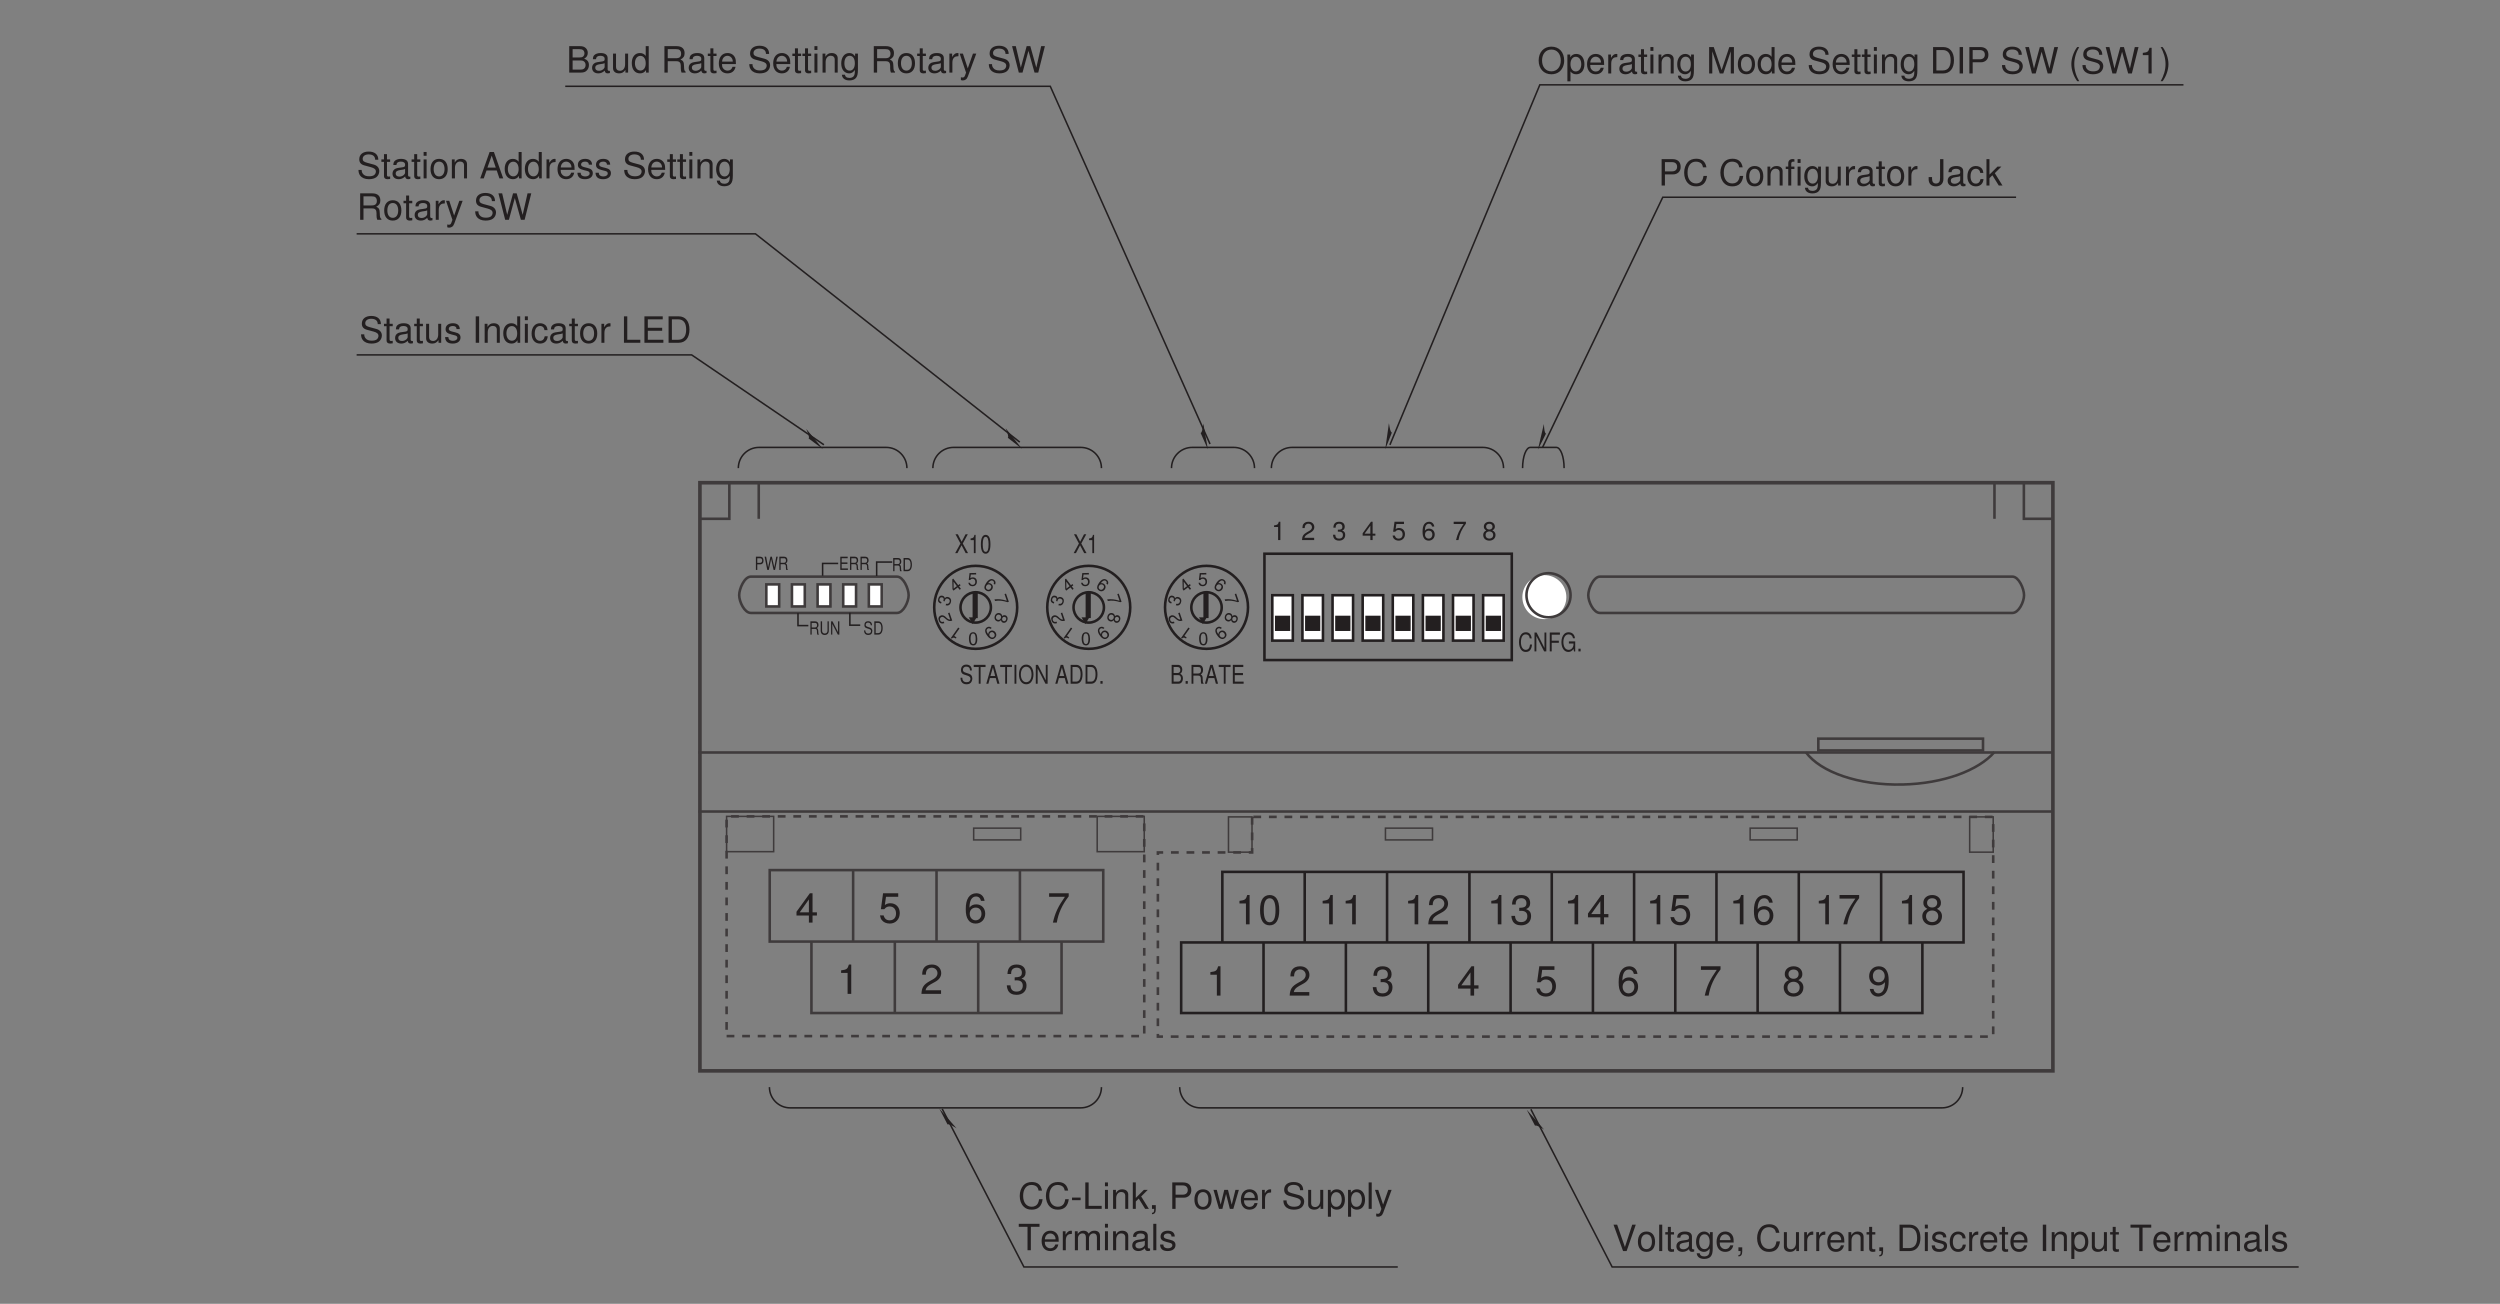 <?xml version="1.0" encoding="UTF-8"?>
<svg xmlns="http://www.w3.org/2000/svg" xmlns:xlink="http://www.w3.org/1999/xlink" width="481.9pt" height="251.32pt" viewBox="0 0 481.9 251.32" version="1.2">
<rect x="0" y="0" width="481.9" height="251.32" fill="#808080" stroke="none"/>
<defs>
<g>
<symbol overflow="visible" id="glyph0-0">
<path style="stroke:none;" d=""/>
</symbol>
<symbol overflow="visible" id="glyph0-1">
<path style="stroke:none;" d="M 1.609 -2.5 L 0.344 -2.469 L 0.188 -1.125 L 0.469 -1.141 C 0.609 -1.312 0.734 -1.375 0.922 -1.375 C 1.25 -1.375 1.453 -1.156 1.453 -0.797 C 1.469 -0.438 1.266 -0.203 0.938 -0.203 C 0.672 -0.203 0.5 -0.344 0.406 -0.609 L 0.109 -0.609 C 0.156 -0.406 0.203 -0.312 0.266 -0.219 C 0.406 -0.031 0.656 0.062 0.938 0.062 C 1.438 0.062 1.781 -0.312 1.766 -0.844 C 1.766 -1.328 1.438 -1.656 0.953 -1.641 C 0.781 -1.641 0.641 -1.594 0.5 -1.5 L 0.594 -2.188 L 1.625 -2.203 Z M 1.609 -2.5 "/>
</symbol>
<symbol overflow="visible" id="glyph1-0">
<path style="stroke:none;" d=""/>
</symbol>
<symbol overflow="visible" id="glyph1-1">
<path style="stroke:none;" d="M 0.547 -1.156 L 0.906 -0.688 L 1.156 -0.875 L 0.797 -1.344 L 1.094 -1.562 L 0.922 -1.797 L 0.625 -1.578 L -0.328 -2.844 L -0.516 -2.703 L -0.469 -0.797 L -0.281 -0.531 Z M 0.375 -1.391 L -0.25 -0.922 L -0.266 -2.25 Z M 0.375 -1.391 "/>
</symbol>
<symbol overflow="visible" id="glyph2-0">
<path style="stroke:none;" d=""/>
</symbol>
<symbol overflow="visible" id="glyph2-1">
<path style="stroke:none;" d="M -0.859 -1.062 L -0.844 -1.109 L -0.812 -1.219 C -0.719 -1.547 -0.516 -1.672 -0.234 -1.594 C 0.062 -1.5 0.203 -1.266 0.109 -0.953 C 0 -0.641 -0.219 -0.531 -0.562 -0.609 L -0.656 -0.312 C -0.469 -0.281 -0.328 -0.266 -0.203 -0.281 C 0.047 -0.344 0.25 -0.547 0.344 -0.859 C 0.5 -1.359 0.312 -1.75 -0.141 -1.891 C -0.438 -1.984 -0.641 -1.906 -0.828 -1.656 C -0.844 -1.922 -0.984 -2.062 -1.219 -2.141 C -1.625 -2.266 -1.953 -2.062 -2.078 -1.609 C -2.234 -1.141 -2.062 -0.812 -1.547 -0.641 L -1.453 -0.938 C -1.609 -0.984 -1.688 -1.031 -1.734 -1.094 C -1.859 -1.188 -1.891 -1.359 -1.828 -1.531 C -1.75 -1.812 -1.547 -1.906 -1.297 -1.828 C -1.125 -1.781 -1.047 -1.688 -1.047 -1.547 C -1.016 -1.453 -1.047 -1.344 -1.109 -1.141 Z M -0.859 -1.062 "/>
</symbol>
<symbol overflow="visible" id="glyph3-0">
<path style="stroke:none;" d=""/>
</symbol>
<symbol overflow="visible" id="glyph3-1">
<path style="stroke:none;" d="M -0.859 -1.578 L -0.438 -0.344 C -0.625 -0.312 -0.812 -0.375 -1.062 -0.594 L -1.359 -0.875 C -1.641 -1.125 -1.938 -1.219 -2.234 -1.125 C -2.422 -1.047 -2.578 -0.922 -2.656 -0.734 C -2.734 -0.547 -2.719 -0.359 -2.641 -0.141 C -2.547 0.156 -2.375 0.359 -2.141 0.406 C -1.984 0.453 -1.828 0.438 -1.578 0.359 L -1.672 0.062 C -1.844 0.125 -1.953 0.125 -2.031 0.125 C -2.203 0.078 -2.344 -0.031 -2.391 -0.219 C -2.484 -0.484 -2.359 -0.734 -2.109 -0.828 C -1.938 -0.891 -1.734 -0.828 -1.547 -0.656 L -1.266 -0.422 C -0.828 -0.031 -0.562 0.031 -0.047 -0.125 L -0.578 -1.672 Z M -0.859 -1.578 "/>
</symbol>
<symbol overflow="visible" id="glyph4-0">
<path style="stroke:none;" d=""/>
</symbol>
<symbol overflow="visible" id="glyph4-1">
<path style="stroke:none;" d="M -1.75 0.922 L -0.734 -0.516 L -0.984 -0.688 L -2.406 1.328 L -2.234 1.438 C -1.938 1.203 -1.844 1.188 -1.438 1.422 L -1.312 1.234 Z M -1.75 0.922 "/>
</symbol>
<symbol overflow="visible" id="glyph5-0">
<path style="stroke:none;" d=""/>
</symbol>
<symbol overflow="visible" id="glyph5-1">
<path style="stroke:none;" d="M -0.906 2.484 C -0.688 2.484 -0.484 2.391 -0.359 2.203 C -0.203 1.984 -0.125 1.656 -0.141 1.188 C -0.156 0.359 -0.422 -0.078 -0.953 -0.062 C -1.484 -0.047 -1.766 0.391 -1.75 1.203 C -1.734 1.688 -1.656 2 -1.5 2.234 C -1.359 2.391 -1.141 2.484 -0.906 2.484 Z M -0.922 2.219 C -1.266 2.219 -1.422 1.875 -1.438 1.219 C -1.438 0.516 -1.297 0.188 -0.953 0.188 C -0.625 0.188 -0.453 0.516 -0.453 1.188 C -0.438 1.875 -0.594 2.219 -0.922 2.219 Z M -0.922 2.219 "/>
</symbol>
<symbol overflow="visible" id="glyph6-0">
<path style="stroke:none;" d=""/>
</symbol>
<symbol overflow="visible" id="glyph6-1">
<path style="stroke:none;" d="M 0.188 0.562 C -0.109 0.281 -0.453 0.25 -0.766 0.469 C -0.969 0.625 -1.094 0.875 -1.078 1.141 C -1.047 1.422 -0.938 1.719 -0.656 2.078 C -0.422 2.406 -0.203 2.562 0.047 2.656 C 0.281 2.75 0.516 2.703 0.734 2.531 C 1.109 2.25 1.188 1.781 0.891 1.391 C 0.609 1.016 0.156 0.953 -0.203 1.219 C -0.391 1.359 -0.469 1.531 -0.484 1.781 C -0.844 1.297 -0.906 0.922 -0.609 0.703 C -0.438 0.562 -0.234 0.594 -0.047 0.75 Z M 0.578 2.328 C 0.359 2.5 0.031 2.438 -0.172 2.172 C -0.344 1.938 -0.297 1.641 -0.062 1.453 C 0.172 1.281 0.438 1.328 0.641 1.594 C 0.828 1.844 0.797 2.156 0.578 2.328 Z M 0.578 2.328 "/>
</symbol>
<symbol overflow="visible" id="glyph7-0">
<path style="stroke:none;" d=""/>
</symbol>
<symbol overflow="visible" id="glyph7-1">
<path style="stroke:none;" d="M 0.828 1.672 C 0.922 1.953 1.016 2.094 1.234 2.156 C 1.609 2.266 1.953 2.047 2.078 1.625 C 2.203 1.219 2.047 0.844 1.672 0.734 C 1.453 0.672 1.297 0.703 1.078 0.891 C 1.031 0.594 0.875 0.406 0.625 0.328 C 0.188 0.188 -0.219 0.438 -0.359 0.891 C -0.5 1.375 -0.297 1.766 0.141 1.906 C 0.391 1.984 0.625 1.906 0.828 1.672 Z M 1.828 1.547 C 1.75 1.812 1.547 1.922 1.328 1.859 C 1.109 1.797 1 1.594 1.078 1.328 C 1.156 1.094 1.359 0.984 1.578 1.047 C 1.797 1.109 1.906 1.312 1.828 1.547 Z M 0.828 1.25 C 0.734 1.547 0.484 1.688 0.203 1.609 C -0.062 1.516 -0.203 1.266 -0.109 0.969 C -0.016 0.688 0.25 0.531 0.516 0.625 C 0.797 0.703 0.922 0.969 0.828 1.25 Z M 0.828 1.25 "/>
</symbol>
<symbol overflow="visible" id="glyph8-0">
<path style="stroke:none;" d=""/>
</symbol>
<symbol overflow="visible" id="glyph8-1">
<path style="stroke:none;" d="M 2.922 0.922 L 2.375 -0.656 L 2.094 -0.562 L 2.531 0.719 C 1.547 0.422 0.984 0.375 0.156 0.453 L 0.266 0.766 C 1.047 0.625 1.797 0.719 2.688 1 Z M 2.922 0.922 "/>
</symbol>
<symbol overflow="visible" id="glyph9-0">
<path style="stroke:none;" d=""/>
</symbol>
<symbol overflow="visible" id="glyph9-1">
<path style="stroke:none;" d="M 2.469 -0.5 C 2.656 -0.875 2.578 -1.203 2.266 -1.422 C 2.047 -1.578 1.766 -1.625 1.531 -1.516 C 1.25 -1.406 1.031 -1.203 0.766 -0.828 C 0.531 -0.484 0.438 -0.25 0.422 0.031 C 0.406 0.25 0.531 0.469 0.766 0.625 C 1.141 0.891 1.609 0.812 1.891 0.422 C 2.156 0.031 2.078 -0.406 1.719 -0.656 C 1.516 -0.797 1.312 -0.828 1.125 -0.766 C 1.453 -1.25 1.797 -1.422 2.094 -1.219 C 2.281 -1.094 2.312 -0.891 2.203 -0.688 Z M 1.547 -0.453 C 1.797 -0.281 1.812 -0.031 1.625 0.25 C 1.453 0.5 1.141 0.578 0.922 0.406 C 0.688 0.25 0.641 -0.062 0.828 -0.328 C 1 -0.578 1.297 -0.641 1.547 -0.453 Z M 1.547 -0.453 "/>
</symbol>
<symbol overflow="visible" id="glyph10-0">
<path style="stroke:none;" d=""/>
</symbol>
<symbol overflow="visible" id="glyph10-1">
<path style="stroke:none;" d="M 0.516 -1.156 L 1.625 -1.156 L 1.625 -1.438 L 0.516 -1.438 L 0.516 -2.25 L 1.672 -2.25 L 1.672 -2.547 L 0.25 -2.547 L 0.25 0 L 1.719 0 L 1.719 -0.281 L 0.516 -0.281 Z M 0.516 -1.156 "/>
</symbol>
<symbol overflow="visible" id="glyph10-2">
<path style="stroke:none;" d="M 0.516 -1.094 L 1.188 -1.094 C 1.422 -1.094 1.531 -0.953 1.531 -0.641 L 1.531 -0.422 C 1.531 -0.266 1.547 -0.109 1.578 0 L 1.906 0 L 1.906 -0.078 C 1.797 -0.156 1.781 -0.25 1.781 -0.594 C 1.766 -1.016 1.719 -1.141 1.5 -1.25 C 1.734 -1.391 1.828 -1.578 1.828 -1.859 C 1.828 -2.297 1.594 -2.547 1.203 -2.547 L 0.266 -2.547 L 0.266 0 L 0.516 0 Z M 0.516 -1.375 L 0.516 -2.25 L 1.156 -2.25 C 1.297 -2.25 1.375 -2.234 1.438 -2.156 C 1.516 -2.078 1.547 -1.969 1.547 -1.812 C 1.547 -1.516 1.422 -1.375 1.156 -1.375 Z M 0.516 -1.375 "/>
</symbol>
<symbol overflow="visible" id="glyph10-3">
<path style="stroke:none;" d="M 0.25 0 L 1.031 0 C 1.547 0 1.859 -0.484 1.859 -1.266 C 1.859 -2.062 1.547 -2.547 1.031 -2.547 L 0.25 -2.547 Z M 0.516 -0.281 L 0.516 -2.25 L 0.984 -2.25 C 1.391 -2.25 1.609 -1.922 1.609 -1.266 C 1.609 -0.625 1.391 -0.281 0.984 -0.281 Z M 0.516 -0.281 "/>
</symbol>
<symbol overflow="visible" id="glyph10-4">
<path style="stroke:none;" d="M 1.547 -2.547 L 1.547 -0.75 C 1.547 -0.422 1.344 -0.203 1.016 -0.203 C 0.859 -0.203 0.75 -0.25 0.641 -0.344 C 0.547 -0.438 0.5 -0.562 0.5 -0.75 L 0.5 -2.547 L 0.234 -2.547 L 0.234 -0.75 C 0.234 -0.234 0.531 0.078 1.016 0.078 C 1.5 0.078 1.797 -0.25 1.797 -0.75 L 1.797 -2.547 Z M 1.547 -2.547 "/>
</symbol>
<symbol overflow="visible" id="glyph10-5">
<path style="stroke:none;" d="M 1.812 -2.547 L 1.562 -2.547 L 1.562 -0.469 L 0.5 -2.547 L 0.219 -2.547 L 0.219 0 L 0.453 0 L 0.453 -2.062 L 1.516 0 L 1.812 0 Z M 1.812 -2.547 "/>
</symbol>
<symbol overflow="visible" id="glyph10-6">
<path style="stroke:none;" d="M 1.672 -1.797 C 1.672 -2.297 1.391 -2.578 0.922 -2.578 C 0.469 -2.578 0.203 -2.297 0.203 -1.844 C 0.203 -1.531 0.328 -1.328 0.594 -1.25 L 1.109 -1.078 C 1.359 -1 1.484 -0.859 1.484 -0.672 C 1.484 -0.531 1.422 -0.391 1.328 -0.312 C 1.25 -0.25 1.125 -0.203 0.953 -0.203 C 0.734 -0.203 0.578 -0.266 0.484 -0.422 C 0.406 -0.531 0.375 -0.656 0.375 -0.812 L 0.141 -0.812 C 0.141 -0.578 0.172 -0.422 0.25 -0.281 C 0.391 -0.047 0.625 0.078 0.938 0.078 C 1.188 0.078 1.375 0.016 1.516 -0.109 C 1.656 -0.25 1.734 -0.484 1.734 -0.703 C 1.734 -1.016 1.578 -1.234 1.297 -1.328 L 0.797 -1.5 C 0.547 -1.594 0.453 -1.688 0.453 -1.875 C 0.453 -2.141 0.641 -2.312 0.906 -2.312 C 1.234 -2.312 1.422 -2.125 1.422 -1.797 Z M 1.672 -1.797 "/>
</symbol>
<symbol overflow="visible" id="glyph10-7">
<path style="stroke:none;" d="M 0.516 -1.078 L 1.156 -1.078 C 1.312 -1.078 1.438 -1.141 1.547 -1.266 C 1.672 -1.391 1.719 -1.562 1.719 -1.797 C 1.719 -2.266 1.5 -2.547 1.094 -2.547 L 0.25 -2.547 L 0.25 0 L 0.516 0 Z M 0.516 -1.359 L 0.516 -2.25 L 1.062 -2.25 C 1.312 -2.25 1.453 -2.094 1.453 -1.812 C 1.453 -1.531 1.312 -1.359 1.062 -1.359 Z M 0.516 -1.359 "/>
</symbol>
<symbol overflow="visible" id="glyph10-8">
<path style="stroke:none;" d="M 2.078 0 L 2.594 -2.547 L 2.312 -2.547 L 1.938 -0.484 L 1.469 -2.547 L 1.188 -2.547 L 0.734 -0.484 L 0.359 -2.547 L 0.062 -2.547 L 0.578 0 L 0.875 0 L 1.328 -2.094 L 1.797 0 Z M 2.078 0 "/>
</symbol>
<symbol overflow="visible" id="glyph11-0">
<path style="stroke:none;" d=""/>
</symbol>
<symbol overflow="visible" id="glyph11-1">
<path style="stroke:none;" d="M 1.562 -1.859 L 2.531 -3.641 L 2.094 -3.641 L 1.344 -2.203 L 0.609 -3.641 L 0.156 -3.641 L 1.109 -1.859 L 0.094 0 L 0.531 0 L 1.328 -1.516 L 2.125 0 L 2.578 0 Z M 1.562 -1.859 "/>
</symbol>
<symbol overflow="visible" id="glyph11-2">
<path style="stroke:none;" d="M 1.031 -2.516 L 1.031 0 L 1.375 0 L 1.375 -3.531 L 1.156 -3.531 C 1.031 -2.984 0.953 -2.922 0.406 -2.828 L 0.406 -2.516 Z M 1.031 -2.516 "/>
</symbol>
<symbol overflow="visible" id="glyph11-3">
<path style="stroke:none;" d="M 1.094 -3.531 C 0.828 -3.531 0.594 -3.391 0.453 -3.141 C 0.266 -2.844 0.172 -2.359 0.172 -1.703 C 0.172 -0.516 0.484 0.109 1.094 0.109 C 1.688 0.109 2.016 -0.516 2.016 -1.688 C 2.016 -2.375 1.938 -2.828 1.75 -3.141 C 1.594 -3.391 1.359 -3.531 1.094 -3.531 Z M 1.094 -3.141 C 1.469 -3.141 1.656 -2.672 1.656 -1.719 C 1.656 -0.719 1.484 -0.25 1.094 -0.25 C 0.719 -0.25 0.531 -0.734 0.531 -1.703 C 0.531 -2.672 0.719 -3.141 1.094 -3.141 Z M 1.094 -3.141 "/>
</symbol>
<symbol overflow="visible" id="glyph11-4">
<path style="stroke:none;" d="M 2.375 -2.562 C 2.375 -3.281 1.984 -3.688 1.312 -3.688 C 0.672 -3.688 0.281 -3.281 0.281 -2.625 C 0.281 -2.188 0.469 -1.906 0.844 -1.781 L 1.562 -1.547 C 1.938 -1.422 2.109 -1.234 2.109 -0.953 C 2.109 -0.75 2.016 -0.562 1.891 -0.453 C 1.781 -0.344 1.594 -0.297 1.359 -0.297 C 1.047 -0.297 0.828 -0.391 0.688 -0.594 C 0.578 -0.75 0.531 -0.938 0.547 -1.156 L 0.188 -1.156 C 0.188 -0.828 0.25 -0.609 0.359 -0.406 C 0.562 -0.062 0.891 0.109 1.344 0.109 C 1.688 0.109 1.969 0.016 2.156 -0.172 C 2.344 -0.359 2.469 -0.688 2.469 -1 C 2.469 -1.453 2.25 -1.781 1.859 -1.906 L 1.125 -2.156 C 0.781 -2.266 0.656 -2.406 0.656 -2.688 C 0.656 -3.062 0.906 -3.297 1.297 -3.297 C 1.766 -3.297 2.016 -3.047 2.031 -2.562 Z M 2.375 -2.562 "/>
</symbol>
<symbol overflow="visible" id="glyph11-5">
<path style="stroke:none;" d="M 1.406 -3.219 L 2.359 -3.219 L 2.359 -3.641 L 0.078 -3.641 L 0.078 -3.219 L 1.047 -3.219 L 1.047 0 L 1.406 0 Z M 1.406 -3.219 "/>
</symbol>
<symbol overflow="visible" id="glyph11-6">
<path style="stroke:none;" d="M 1.891 -1.094 L 2.188 0 L 2.609 0 L 1.578 -3.641 L 1.109 -3.641 L 0.062 0 L 0.469 0 L 0.766 -1.094 Z M 1.781 -1.484 L 0.859 -1.484 L 1.344 -3.141 Z M 1.781 -1.484 "/>
</symbol>
<symbol overflow="visible" id="glyph11-7">
<path style="stroke:none;" d="M 0.766 -3.641 L 0.406 -3.641 L 0.406 0 L 0.766 0 Z M 0.766 -3.641 "/>
</symbol>
<symbol overflow="visible" id="glyph11-8">
<path style="stroke:none;" d="M 1.547 -3.688 C 0.719 -3.688 0.156 -2.922 0.156 -1.797 C 0.156 -0.656 0.719 0.109 1.547 0.109 C 1.906 0.109 2.219 -0.016 2.453 -0.266 C 2.766 -0.609 2.953 -1.172 2.953 -1.766 C 2.953 -2.938 2.406 -3.688 1.547 -3.688 Z M 1.547 -3.281 C 2.172 -3.281 2.578 -2.688 2.578 -1.766 C 2.578 -0.891 2.172 -0.297 1.547 -0.297 C 0.938 -0.297 0.516 -0.891 0.516 -1.797 C 0.516 -2.688 0.938 -3.281 1.547 -3.281 Z M 1.547 -3.281 "/>
</symbol>
<symbol overflow="visible" id="glyph11-9">
<path style="stroke:none;" d="M 2.578 -3.641 L 2.219 -3.641 L 2.219 -0.656 L 0.703 -3.641 L 0.297 -3.641 L 0.297 0 L 0.656 0 L 0.656 -2.953 L 2.156 0 L 2.578 0 Z M 2.578 -3.641 "/>
</symbol>
<symbol overflow="visible" id="glyph11-10">
<path style="stroke:none;" d=""/>
</symbol>
<symbol overflow="visible" id="glyph11-11">
<path style="stroke:none;" d="M 0.359 0 L 1.469 0 C 2.203 0 2.656 -0.688 2.656 -1.812 C 2.656 -2.953 2.219 -3.641 1.469 -3.641 L 0.359 -3.641 Z M 0.719 -0.406 L 0.719 -3.219 L 1.406 -3.219 C 1.984 -3.219 2.281 -2.734 2.281 -1.812 C 2.281 -0.891 1.984 -0.406 1.406 -0.406 Z M 0.719 -0.406 "/>
</symbol>
<symbol overflow="visible" id="glyph11-12">
<path style="stroke:none;" d="M 0.766 -0.516 L 0.344 -0.516 L 0.344 0 L 0.766 0 Z M 0.766 -0.516 "/>
</symbol>
<symbol overflow="visible" id="glyph11-13">
<path style="stroke:none;" d="M 0.312 0 L 1.625 0 C 1.906 0 2.109 -0.094 2.266 -0.297 C 2.406 -0.5 2.484 -0.75 2.484 -1.031 C 2.484 -1.469 2.328 -1.734 1.953 -1.922 C 2.219 -2.078 2.359 -2.344 2.359 -2.719 C 2.359 -2.969 2.281 -3.203 2.125 -3.375 C 1.969 -3.547 1.766 -3.641 1.5 -3.641 L 0.312 -3.641 Z M 0.688 -2.062 L 0.688 -3.219 L 1.406 -3.219 C 1.609 -3.219 1.719 -3.188 1.828 -3.094 C 1.922 -3 1.984 -2.844 1.984 -2.641 C 1.984 -2.453 1.922 -2.297 1.828 -2.203 C 1.719 -2.109 1.609 -2.062 1.406 -2.062 Z M 0.688 -0.406 L 0.688 -1.656 L 1.594 -1.656 C 1.766 -1.656 1.891 -1.609 1.969 -1.484 C 2.062 -1.375 2.109 -1.219 2.109 -1.031 C 2.109 -0.859 2.062 -0.703 1.969 -0.578 C 1.891 -0.469 1.766 -0.406 1.594 -0.406 Z M 0.688 -0.406 "/>
</symbol>
<symbol overflow="visible" id="glyph11-14">
<path style="stroke:none;" d="M 0.734 -1.562 L 1.703 -1.562 C 2.031 -1.562 2.172 -1.359 2.172 -0.922 L 2.172 -0.594 C 2.172 -0.375 2.203 -0.156 2.25 0 L 2.703 0 L 2.703 -0.109 C 2.562 -0.234 2.531 -0.359 2.531 -0.844 C 2.531 -1.453 2.453 -1.625 2.141 -1.797 C 2.469 -2 2.594 -2.25 2.594 -2.656 C 2.594 -3.297 2.281 -3.641 1.703 -3.641 L 0.375 -3.641 L 0.375 0 L 0.734 0 Z M 0.734 -1.969 L 0.734 -3.219 L 1.641 -3.219 C 1.844 -3.219 1.969 -3.188 2.062 -3.078 C 2.156 -2.984 2.203 -2.812 2.203 -2.594 C 2.203 -2.172 2.031 -1.969 1.641 -1.969 Z M 0.734 -1.969 "/>
</symbol>
<symbol overflow="visible" id="glyph11-15">
<path style="stroke:none;" d="M 0.734 -1.656 L 2.312 -1.656 L 2.312 -2.062 L 0.734 -2.062 L 0.734 -3.219 L 2.375 -3.219 L 2.375 -3.641 L 0.359 -3.641 L 0.359 0 L 2.438 0 L 2.438 -0.406 L 0.734 -0.406 Z M 0.734 -1.656 "/>
</symbol>
<symbol overflow="visible" id="glyph11-16">
<path style="stroke:none;" d="M 2.641 -2.5 C 2.516 -3.297 2.156 -3.688 1.516 -3.688 C 1.125 -3.688 0.812 -3.531 0.594 -3.234 C 0.328 -2.875 0.188 -2.359 0.188 -1.781 C 0.188 -1.172 0.344 -0.656 0.609 -0.312 C 0.844 -0.016 1.125 0.109 1.5 0.109 C 2.219 0.109 2.609 -0.359 2.703 -1.328 L 2.312 -1.328 C 2.281 -1.078 2.25 -0.906 2.188 -0.766 C 2.062 -0.469 1.812 -0.297 1.5 -0.297 C 0.922 -0.297 0.562 -0.875 0.562 -1.781 C 0.562 -2.719 0.906 -3.281 1.469 -3.281 C 1.703 -3.281 1.922 -3.188 2.047 -3.062 C 2.156 -2.938 2.219 -2.781 2.266 -2.5 Z M 2.641 -2.5 "/>
</symbol>
<symbol overflow="visible" id="glyph11-17">
<path style="stroke:none;" d="M 0.734 -1.656 L 2.109 -1.656 L 2.109 -2.062 L 0.734 -2.062 L 0.734 -3.219 L 2.312 -3.219 L 2.312 -3.641 L 0.359 -3.641 L 0.359 0 L 0.734 0 Z M 0.734 -1.656 "/>
</symbol>
<symbol overflow="visible" id="glyph11-18">
<path style="stroke:none;" d="M 2.828 -1.922 L 1.609 -1.922 L 1.609 -1.516 L 2.5 -1.516 L 2.5 -1.406 C 2.5 -0.766 2.109 -0.297 1.578 -0.297 C 1.297 -0.297 1.031 -0.422 0.859 -0.656 C 0.656 -0.922 0.547 -1.359 0.547 -1.797 C 0.547 -2.703 0.953 -3.281 1.562 -3.281 C 2.016 -3.281 2.328 -3 2.406 -2.531 L 2.781 -2.531 C 2.688 -3.266 2.234 -3.688 1.562 -3.688 C 1.219 -3.688 0.922 -3.578 0.703 -3.344 C 0.359 -3 0.172 -2.438 0.172 -1.781 C 0.172 -0.656 0.719 0.109 1.5 0.109 C 1.906 0.109 2.219 -0.062 2.5 -0.469 L 2.594 0.016 L 2.828 0.016 Z M 2.828 -1.922 "/>
</symbol>
<symbol overflow="visible" id="glyph12-0">
<path style="stroke:none;" d=""/>
</symbol>
<symbol overflow="visible" id="glyph12-1">
<path style="stroke:none;" d="M 1.297 -2.516 L 1.297 0 L 1.734 0 L 1.734 -3.531 L 1.438 -3.531 C 1.281 -2.984 1.188 -2.922 0.516 -2.828 L 0.516 -2.516 Z M 1.297 -2.516 "/>
</symbol>
<symbol overflow="visible" id="glyph12-2">
<path style="stroke:none;" d="M 2.516 -0.438 L 0.656 -0.438 C 0.703 -0.719 0.875 -0.906 1.297 -1.156 L 1.797 -1.438 C 2.297 -1.703 2.547 -2.062 2.547 -2.5 C 2.547 -2.797 2.422 -3.062 2.219 -3.25 C 2.016 -3.438 1.75 -3.531 1.422 -3.531 C 0.969 -3.531 0.641 -3.375 0.438 -3.078 C 0.312 -2.891 0.266 -2.672 0.25 -2.312 L 0.688 -2.312 C 0.703 -2.547 0.734 -2.688 0.797 -2.812 C 0.906 -3.016 1.141 -3.156 1.406 -3.156 C 1.797 -3.156 2.094 -2.859 2.094 -2.484 C 2.094 -2.203 1.938 -1.969 1.625 -1.797 L 1.156 -1.531 C 0.422 -1.109 0.203 -0.781 0.172 0 L 2.516 0 Z M 2.516 -0.438 "/>
</symbol>
<symbol overflow="visible" id="glyph12-3">
<path style="stroke:none;" d="M 1.094 -1.625 L 1.344 -1.625 C 1.828 -1.625 2.078 -1.406 2.078 -0.984 C 2.078 -0.531 1.797 -0.281 1.344 -0.281 C 0.859 -0.281 0.625 -0.516 0.594 -1.031 L 0.156 -1.031 C 0.172 -0.75 0.234 -0.562 0.312 -0.406 C 0.5 -0.062 0.844 0.109 1.328 0.109 C 2.047 0.109 2.516 -0.312 2.516 -0.984 C 2.516 -1.438 2.344 -1.688 1.922 -1.828 C 2.25 -1.953 2.422 -2.203 2.422 -2.562 C 2.422 -3.172 2.016 -3.531 1.344 -3.531 C 0.625 -3.531 0.25 -3.141 0.234 -2.391 L 0.672 -2.391 C 0.672 -2.609 0.703 -2.719 0.75 -2.844 C 0.859 -3.031 1.078 -3.156 1.344 -3.156 C 1.734 -3.156 1.969 -2.922 1.969 -2.547 C 1.969 -2.297 1.875 -2.141 1.688 -2.062 C 1.562 -2.016 1.406 -2 1.094 -2 Z M 1.094 -1.625 "/>
</symbol>
<symbol overflow="visible" id="glyph12-4">
<path style="stroke:none;" d="M 1.625 -0.844 L 1.625 0 L 2.062 0 L 2.062 -0.844 L 2.594 -0.844 L 2.594 -1.234 L 2.062 -1.234 L 2.062 -3.531 L 1.75 -3.531 L 0.141 -1.312 L 0.141 -0.844 Z M 1.625 -1.234 L 0.516 -1.234 L 1.625 -2.781 Z M 1.625 -1.234 "/>
</symbol>
<symbol overflow="visible" id="glyph12-5">
<path style="stroke:none;" d="M 2.375 -3.531 L 0.547 -3.531 L 0.281 -1.609 L 0.688 -1.609 C 0.891 -1.859 1.062 -1.938 1.328 -1.938 C 1.812 -1.938 2.109 -1.609 2.109 -1.094 C 2.109 -0.578 1.812 -0.281 1.328 -0.281 C 0.953 -0.281 0.719 -0.469 0.609 -0.875 L 0.172 -0.875 C 0.234 -0.578 0.281 -0.438 0.391 -0.312 C 0.594 -0.047 0.953 0.109 1.344 0.109 C 2.062 0.109 2.562 -0.406 2.562 -1.156 C 2.562 -1.844 2.094 -2.328 1.422 -2.328 C 1.172 -2.328 0.969 -2.266 0.766 -2.109 L 0.906 -3.094 L 2.375 -3.094 Z M 2.375 -3.531 "/>
</symbol>
<symbol overflow="visible" id="glyph12-6">
<path style="stroke:none;" d="M 2.484 -2.609 C 2.391 -3.188 2.016 -3.531 1.484 -3.531 C 1.094 -3.531 0.75 -3.344 0.531 -3.031 C 0.312 -2.688 0.219 -2.25 0.219 -1.609 C 0.219 -1.016 0.297 -0.641 0.516 -0.328 C 0.703 -0.047 1.016 0.109 1.406 0.109 C 2.078 0.109 2.562 -0.391 2.562 -1.078 C 2.562 -1.734 2.109 -2.203 1.469 -2.203 C 1.125 -2.203 0.859 -2.062 0.656 -1.797 C 0.672 -2.672 0.953 -3.141 1.453 -3.141 C 1.766 -3.141 1.969 -2.953 2.047 -2.609 Z M 1.422 -1.812 C 1.844 -1.812 2.109 -1.516 2.109 -1.047 C 2.109 -0.594 1.812 -0.281 1.406 -0.281 C 1 -0.281 0.688 -0.609 0.688 -1.062 C 0.688 -1.5 0.984 -1.812 1.422 -1.812 Z M 1.422 -1.812 "/>
</symbol>
<symbol overflow="visible" id="glyph12-7">
<path style="stroke:none;" d="M 2.594 -3.531 L 0.234 -3.531 L 0.234 -3.094 L 2.141 -3.094 C 1.297 -1.906 0.953 -1.156 0.688 0 L 1.156 0 C 1.344 -1.125 1.797 -2.109 2.594 -3.172 Z M 2.594 -3.531 "/>
</symbol>
<symbol overflow="visible" id="glyph12-8">
<path style="stroke:none;" d="M 1.953 -1.859 C 2.312 -2.078 2.438 -2.266 2.438 -2.594 C 2.438 -3.141 2 -3.531 1.375 -3.531 C 0.75 -3.531 0.312 -3.141 0.312 -2.594 C 0.312 -2.266 0.422 -2.078 0.781 -1.859 C 0.391 -1.672 0.188 -1.375 0.188 -0.984 C 0.188 -0.328 0.672 0.109 1.375 0.109 C 2.062 0.109 2.562 -0.328 2.562 -0.984 C 2.562 -1.375 2.359 -1.672 1.953 -1.859 Z M 1.375 -3.141 C 1.75 -3.141 1.984 -2.922 1.984 -2.578 C 1.984 -2.25 1.734 -2.031 1.375 -2.031 C 1 -2.031 0.75 -2.25 0.75 -2.594 C 0.75 -2.922 1 -3.141 1.375 -3.141 Z M 1.375 -1.672 C 1.812 -1.672 2.109 -1.391 2.109 -0.969 C 2.109 -0.547 1.812 -0.281 1.359 -0.281 C 0.938 -0.281 0.641 -0.562 0.641 -0.969 C 0.641 -1.391 0.938 -1.672 1.375 -1.672 Z M 1.375 -1.672 "/>
</symbol>
<symbol overflow="visible" id="glyph13-0">
<path style="stroke:none;" d=""/>
</symbol>
<symbol overflow="visible" id="glyph13-1">
<path style="stroke:none;" d="M 2.609 -1.359 L 2.609 0 L 3.312 0 L 3.312 -1.359 L 4.156 -1.359 L 4.156 -1.984 L 3.312 -1.984 L 3.312 -5.656 L 2.797 -5.656 L 0.219 -2.094 L 0.219 -1.359 Z M 2.609 -1.984 L 0.844 -1.984 L 2.609 -4.469 Z M 2.609 -1.984 "/>
</symbol>
<symbol overflow="visible" id="glyph13-2">
<path style="stroke:none;" d="M 3.797 -5.656 L 0.875 -5.656 L 0.453 -2.578 L 1.109 -2.578 C 1.422 -2.969 1.703 -3.109 2.141 -3.109 C 2.891 -3.109 3.375 -2.594 3.375 -1.75 C 3.375 -0.938 2.906 -0.438 2.141 -0.438 C 1.531 -0.438 1.156 -0.75 0.984 -1.391 L 0.281 -1.391 C 0.375 -0.922 0.453 -0.703 0.625 -0.5 C 0.938 -0.062 1.516 0.188 2.156 0.188 C 3.297 0.188 4.094 -0.641 4.094 -1.844 C 4.094 -2.969 3.359 -3.734 2.266 -3.734 C 1.875 -3.734 1.547 -3.625 1.219 -3.391 L 1.438 -4.969 L 3.797 -4.969 Z M 3.797 -5.656 "/>
</symbol>
<symbol overflow="visible" id="glyph13-3">
<path style="stroke:none;" d="M 3.969 -4.188 C 3.844 -5.109 3.234 -5.656 2.375 -5.656 C 1.75 -5.656 1.188 -5.359 0.859 -4.859 C 0.5 -4.297 0.344 -3.609 0.344 -2.578 C 0.344 -1.625 0.484 -1.016 0.828 -0.516 C 1.125 -0.062 1.625 0.188 2.25 0.188 C 3.328 0.188 4.094 -0.609 4.094 -1.719 C 4.094 -2.781 3.375 -3.516 2.359 -3.516 C 1.797 -3.516 1.359 -3.312 1.062 -2.891 C 1.062 -4.266 1.516 -5.031 2.328 -5.031 C 2.812 -5.031 3.156 -4.734 3.281 -4.188 Z M 2.281 -2.891 C 2.953 -2.891 3.375 -2.422 3.375 -1.672 C 3.375 -0.953 2.891 -0.438 2.25 -0.438 C 1.594 -0.438 1.109 -0.984 1.109 -1.703 C 1.109 -2.406 1.578 -2.891 2.281 -2.891 Z M 2.281 -2.891 "/>
</symbol>
<symbol overflow="visible" id="glyph13-4">
<path style="stroke:none;" d="M 4.156 -5.656 L 0.375 -5.656 L 0.375 -4.969 L 3.422 -4.969 C 2.078 -3.047 1.531 -1.859 1.109 0 L 1.859 0 C 2.156 -1.812 2.875 -3.375 4.156 -5.062 Z M 4.156 -5.656 "/>
</symbol>
<symbol overflow="visible" id="glyph13-5">
<path style="stroke:none;" d="M 2.062 -4.031 L 2.062 0 L 2.766 0 L 2.766 -5.656 L 2.312 -5.656 C 2.062 -4.797 1.906 -4.672 0.812 -4.531 L 0.812 -4.031 Z M 2.062 -4.031 "/>
</symbol>
<symbol overflow="visible" id="glyph13-6">
<path style="stroke:none;" d="M 4.047 -0.688 L 1.062 -0.688 C 1.141 -1.156 1.391 -1.453 2.078 -1.859 L 2.875 -2.297 C 3.672 -2.719 4.078 -3.312 4.078 -4 C 4.078 -4.469 3.891 -4.906 3.547 -5.219 C 3.219 -5.516 2.797 -5.656 2.266 -5.656 C 1.547 -5.656 1.016 -5.406 0.703 -4.922 C 0.5 -4.625 0.422 -4.266 0.406 -3.703 L 1.109 -3.703 C 1.125 -4.078 1.172 -4.312 1.266 -4.5 C 1.453 -4.844 1.828 -5.047 2.25 -5.047 C 2.875 -5.047 3.359 -4.594 3.359 -3.984 C 3.359 -3.531 3.094 -3.156 2.594 -2.859 L 1.859 -2.453 C 0.672 -1.781 0.328 -1.25 0.266 0 L 4.047 0 Z M 4.047 -0.688 "/>
</symbol>
<symbol overflow="visible" id="glyph13-7">
<path style="stroke:none;" d="M 1.766 -2.594 L 1.859 -2.594 L 2.141 -2.609 C 2.922 -2.609 3.328 -2.25 3.328 -1.578 C 3.328 -0.859 2.875 -0.438 2.141 -0.438 C 1.375 -0.438 1 -0.828 0.953 -1.641 L 0.25 -1.641 C 0.281 -1.188 0.375 -0.891 0.5 -0.641 C 0.797 -0.094 1.344 0.188 2.125 0.188 C 3.297 0.188 4.047 -0.516 4.047 -1.578 C 4.047 -2.297 3.766 -2.703 3.078 -2.938 C 3.609 -3.141 3.875 -3.531 3.875 -4.109 C 3.875 -5.078 3.219 -5.656 2.141 -5.656 C 1 -5.656 0.406 -5.031 0.375 -3.828 L 1.078 -3.828 C 1.078 -4.172 1.125 -4.375 1.203 -4.547 C 1.359 -4.859 1.719 -5.047 2.156 -5.047 C 2.781 -5.047 3.156 -4.672 3.156 -4.078 C 3.156 -3.688 3.016 -3.438 2.703 -3.312 C 2.5 -3.234 2.266 -3.203 1.766 -3.188 Z M 1.766 -2.594 "/>
</symbol>
<symbol overflow="visible" id="glyph13-8">
<path style="stroke:none;" d="M 2.203 -5.656 C 1.672 -5.656 1.188 -5.422 0.891 -5.031 C 0.531 -4.547 0.344 -3.781 0.344 -2.734 C 0.344 -0.828 0.984 0.188 2.203 0.188 C 3.391 0.188 4.047 -0.828 4.047 -2.688 C 4.047 -3.797 3.875 -4.531 3.5 -5.031 C 3.203 -5.438 2.734 -5.656 2.203 -5.656 Z M 2.203 -5.031 C 2.953 -5.031 3.328 -4.266 3.328 -2.75 C 3.328 -1.156 2.969 -0.406 2.188 -0.406 C 1.438 -0.406 1.062 -1.188 1.062 -2.734 C 1.062 -4.281 1.438 -5.031 2.203 -5.031 Z M 2.203 -5.031 "/>
</symbol>
<symbol overflow="visible" id="glyph13-9">
<path style="stroke:none;" d="M 3.125 -2.984 C 3.703 -3.328 3.891 -3.609 3.891 -4.156 C 3.891 -5.031 3.203 -5.656 2.203 -5.656 C 1.203 -5.656 0.5 -5.031 0.5 -4.156 C 0.5 -3.625 0.688 -3.344 1.266 -2.984 C 0.609 -2.672 0.297 -2.203 0.297 -1.578 C 0.297 -0.531 1.078 0.188 2.203 0.188 C 3.312 0.188 4.094 -0.531 4.094 -1.562 C 4.094 -2.203 3.781 -2.672 3.125 -2.984 Z M 2.203 -5.031 C 2.797 -5.031 3.172 -4.688 3.172 -4.141 C 3.172 -3.609 2.781 -3.25 2.203 -3.25 C 1.609 -3.25 1.219 -3.609 1.219 -4.141 C 1.219 -4.688 1.609 -5.031 2.203 -5.031 Z M 2.203 -2.672 C 2.891 -2.672 3.375 -2.219 3.375 -1.562 C 3.375 -0.891 2.891 -0.438 2.188 -0.438 C 1.5 -0.438 1.016 -0.891 1.016 -1.562 C 1.016 -2.219 1.5 -2.672 2.203 -2.672 Z M 2.203 -2.672 "/>
</symbol>
<symbol overflow="visible" id="glyph13-10">
<path style="stroke:none;" d="M 0.422 -1.297 C 0.562 -0.375 1.172 0.188 2.031 0.188 C 2.656 0.188 3.219 -0.125 3.547 -0.625 C 3.906 -1.172 4.062 -1.875 4.062 -2.891 C 4.062 -3.844 3.922 -4.453 3.578 -4.953 C 3.281 -5.406 2.781 -5.656 2.156 -5.656 C 1.078 -5.656 0.297 -4.859 0.297 -3.75 C 0.297 -2.703 1.016 -1.953 2.047 -1.953 C 2.578 -1.953 2.969 -2.141 3.344 -2.594 C 3.328 -1.203 2.875 -0.438 2.078 -0.438 C 1.578 -0.438 1.234 -0.75 1.125 -1.297 Z M 2.141 -5.047 C 2.797 -5.047 3.297 -4.5 3.297 -3.766 C 3.297 -3.078 2.812 -2.578 2.125 -2.578 C 1.438 -2.578 1.016 -3.047 1.016 -3.812 C 1.016 -4.531 1.5 -5.047 2.141 -5.047 Z M 2.141 -5.047 "/>
</symbol>
<symbol overflow="visible" id="glyph14-0">
<path style="stroke:none;" d=""/>
</symbol>
<symbol overflow="visible" id="glyph14-1">
<path style="stroke:none;" d="M 0.547 0 L 2.844 0 C 3.328 0 3.688 -0.125 3.953 -0.422 C 4.219 -0.688 4.344 -1.047 4.344 -1.453 C 4.344 -2.062 4.078 -2.438 3.422 -2.688 C 3.891 -2.906 4.125 -3.281 4.125 -3.797 C 4.125 -4.172 3.984 -4.5 3.719 -4.734 C 3.453 -4.984 3.109 -5.094 2.625 -5.094 L 0.547 -5.094 Z M 1.203 -2.906 L 1.203 -4.516 L 2.453 -4.516 C 2.828 -4.516 3.031 -4.469 3.203 -4.344 C 3.375 -4.203 3.484 -3.984 3.484 -3.703 C 3.484 -3.438 3.375 -3.219 3.203 -3.078 C 3.031 -2.953 2.828 -2.906 2.453 -2.906 Z M 1.203 -0.578 L 1.203 -2.328 L 2.781 -2.328 C 3.094 -2.328 3.312 -2.25 3.469 -2.078 C 3.625 -1.922 3.703 -1.703 3.703 -1.453 C 3.703 -1.203 3.625 -0.984 3.469 -0.812 C 3.312 -0.656 3.094 -0.578 2.781 -0.578 Z M 1.203 -0.578 "/>
</symbol>
<symbol overflow="visible" id="glyph14-2">
<path style="stroke:none;" d="M 3.734 -0.344 C 3.672 -0.328 3.641 -0.328 3.609 -0.328 C 3.406 -0.328 3.297 -0.438 3.297 -0.609 L 3.297 -2.766 C 3.297 -3.422 2.828 -3.766 1.922 -3.766 C 1.391 -3.766 0.953 -3.609 0.703 -3.344 C 0.531 -3.156 0.469 -2.938 0.453 -2.578 L 1.047 -2.578 C 1.094 -3.031 1.359 -3.234 1.906 -3.234 C 2.422 -3.234 2.719 -3.031 2.719 -2.688 L 2.719 -2.531 C 2.719 -2.281 2.562 -2.172 2.109 -2.125 C 1.281 -2.016 1.156 -1.984 0.938 -1.906 C 0.516 -1.719 0.297 -1.391 0.297 -0.922 C 0.297 -0.266 0.75 0.156 1.5 0.156 C 1.953 0.156 2.328 0 2.734 -0.375 C 2.781 0 2.969 0.156 3.344 0.156 C 3.453 0.156 3.547 0.141 3.734 0.094 Z M 2.719 -1.156 C 2.719 -0.953 2.656 -0.844 2.484 -0.672 C 2.25 -0.469 1.969 -0.344 1.625 -0.344 C 1.172 -0.344 0.906 -0.562 0.906 -0.938 C 0.906 -1.312 1.156 -1.516 1.781 -1.609 C 2.391 -1.688 2.516 -1.719 2.719 -1.812 Z M 2.719 -1.156 "/>
</symbol>
<symbol overflow="visible" id="glyph14-3">
<path style="stroke:none;" d="M 3.359 0 L 3.359 -3.656 L 2.781 -3.656 L 2.781 -1.578 C 2.781 -0.844 2.391 -0.344 1.781 -0.344 C 1.328 -0.344 1.031 -0.625 1.031 -1.062 L 1.031 -3.656 L 0.453 -3.656 L 0.453 -0.844 C 0.453 -0.234 0.906 0.156 1.625 0.156 C 2.156 0.156 2.5 -0.031 2.844 -0.516 L 2.844 0 Z M 3.359 0 "/>
</symbol>
<symbol overflow="visible" id="glyph14-4">
<path style="stroke:none;" d="M 3.453 -5.094 L 2.875 -5.094 L 2.875 -3.203 C 2.641 -3.562 2.234 -3.766 1.75 -3.766 C 0.797 -3.766 0.188 -3 0.188 -1.844 C 0.188 -0.594 0.797 0.156 1.781 0.156 C 2.281 0.156 2.625 -0.031 2.938 -0.484 L 2.938 0 L 3.453 0 Z M 1.844 -3.219 C 2.484 -3.219 2.875 -2.656 2.875 -1.781 C 2.875 -0.938 2.469 -0.391 1.859 -0.391 C 1.219 -0.391 0.797 -0.953 0.797 -1.797 C 0.797 -2.656 1.219 -3.219 1.844 -3.219 Z M 1.844 -3.219 "/>
</symbol>
<symbol overflow="visible" id="glyph14-5">
<path style="stroke:none;" d=""/>
</symbol>
<symbol overflow="visible" id="glyph14-6">
<path style="stroke:none;" d="M 1.297 -2.188 L 2.969 -2.188 C 3.562 -2.188 3.812 -1.906 3.812 -1.281 L 3.812 -0.828 C 3.812 -0.516 3.859 -0.203 3.953 0 L 4.75 0 L 4.75 -0.156 C 4.5 -0.328 4.453 -0.516 4.438 -1.188 C 4.422 -2.031 4.297 -2.281 3.75 -2.516 C 4.312 -2.797 4.547 -3.156 4.547 -3.734 C 4.547 -4.609 4 -5.094 3 -5.094 L 0.656 -5.094 L 0.656 0 L 1.297 0 Z M 1.297 -2.766 L 1.297 -4.516 L 2.875 -4.516 C 3.234 -4.516 3.438 -4.469 3.609 -4.328 C 3.781 -4.172 3.875 -3.953 3.875 -3.641 C 3.875 -3.031 3.562 -2.766 2.875 -2.766 Z M 1.297 -2.766 "/>
</symbol>
<symbol overflow="visible" id="glyph14-7">
<path style="stroke:none;" d="M 1.781 -3.656 L 1.172 -3.656 L 1.172 -4.672 L 0.594 -4.672 L 0.594 -3.656 L 0.094 -3.656 L 0.094 -3.188 L 0.594 -3.188 L 0.594 -0.422 C 0.594 -0.047 0.844 0.156 1.297 0.156 C 1.438 0.156 1.578 0.141 1.781 0.109 L 1.781 -0.375 C 1.703 -0.359 1.609 -0.344 1.5 -0.344 C 1.25 -0.344 1.172 -0.422 1.172 -0.672 L 1.172 -3.188 L 1.781 -3.188 Z M 1.781 -3.656 "/>
</symbol>
<symbol overflow="visible" id="glyph14-8">
<path style="stroke:none;" d="M 3.578 -1.641 C 3.578 -2.188 3.547 -2.531 3.438 -2.797 C 3.203 -3.406 2.641 -3.766 1.953 -3.766 C 0.938 -3.766 0.281 -2.984 0.281 -1.781 C 0.281 -0.578 0.922 0.156 1.938 0.156 C 2.781 0.156 3.359 -0.312 3.5 -1.109 L 2.922 -1.109 C 2.766 -0.625 2.438 -0.375 1.969 -0.375 C 1.594 -0.375 1.281 -0.547 1.078 -0.859 C 0.938 -1.062 0.891 -1.266 0.891 -1.641 Z M 0.906 -2.109 C 0.953 -2.781 1.359 -3.234 1.953 -3.234 C 2.516 -3.234 2.969 -2.75 2.969 -2.156 C 2.969 -2.141 2.969 -2.125 2.953 -2.109 Z M 0.906 -2.109 "/>
</symbol>
<symbol overflow="visible" id="glyph14-9">
<path style="stroke:none;" d="M 4.156 -3.594 C 4.156 -4.594 3.469 -5.172 2.297 -5.172 C 1.188 -5.172 0.484 -4.609 0.484 -3.688 C 0.484 -3.062 0.812 -2.672 1.484 -2.5 L 2.75 -2.156 C 3.391 -1.984 3.688 -1.734 3.688 -1.328 C 3.688 -1.062 3.547 -0.781 3.328 -0.625 C 3.125 -0.484 2.797 -0.406 2.391 -0.406 C 1.844 -0.406 1.453 -0.547 1.219 -0.844 C 1.031 -1.062 0.938 -1.312 0.953 -1.625 L 0.328 -1.625 C 0.344 -1.156 0.438 -0.844 0.641 -0.562 C 0.984 -0.094 1.578 0.156 2.344 0.156 C 2.953 0.156 3.453 0.016 3.781 -0.234 C 4.125 -0.5 4.344 -0.953 4.344 -1.391 C 4.344 -2.031 3.953 -2.484 3.25 -2.672 L 1.984 -3.016 C 1.359 -3.188 1.141 -3.375 1.141 -3.766 C 1.141 -4.281 1.594 -4.625 2.281 -4.625 C 3.094 -4.625 3.547 -4.266 3.547 -3.594 Z M 4.156 -3.594 "/>
</symbol>
<symbol overflow="visible" id="glyph14-10">
<path style="stroke:none;" d="M 1.047 -3.656 L 0.469 -3.656 L 0.469 0 L 1.047 0 Z M 1.047 -5.094 L 0.469 -5.094 L 0.469 -4.359 L 1.047 -4.359 Z M 1.047 -5.094 "/>
</symbol>
<symbol overflow="visible" id="glyph14-11">
<path style="stroke:none;" d="M 0.484 -3.656 L 0.484 0 L 1.078 0 L 1.078 -2.016 C 1.078 -2.766 1.469 -3.25 2.062 -3.25 C 2.531 -3.25 2.828 -2.969 2.828 -2.531 L 2.828 0 L 3.406 0 L 3.406 -2.766 C 3.406 -3.375 2.953 -3.766 2.234 -3.766 C 1.703 -3.766 1.344 -3.562 1.031 -3.047 L 1.031 -3.656 Z M 0.484 -3.656 "/>
</symbol>
<symbol overflow="visible" id="glyph14-12">
<path style="stroke:none;" d="M 2.875 -3.656 L 2.875 -3.125 C 2.578 -3.562 2.234 -3.766 1.766 -3.766 C 0.828 -3.766 0.203 -2.953 0.203 -1.766 C 0.203 -1.172 0.359 -0.672 0.656 -0.328 C 0.938 -0.016 1.328 0.156 1.719 0.156 C 2.172 0.156 2.5 -0.031 2.828 -0.5 L 2.828 -0.312 C 2.828 0.188 2.766 0.484 2.609 0.688 C 2.453 0.906 2.156 1.031 1.797 1.031 C 1.531 1.031 1.297 0.969 1.141 0.844 C 1 0.734 0.953 0.641 0.922 0.422 L 0.328 0.422 C 0.391 1.109 0.922 1.516 1.781 1.516 C 2.328 1.516 2.797 1.344 3.031 1.047 C 3.312 0.719 3.422 0.266 3.422 -0.594 L 3.422 -3.656 Z M 1.828 -3.234 C 2.453 -3.234 2.828 -2.703 2.828 -1.781 C 2.828 -0.906 2.438 -0.375 1.828 -0.375 C 1.188 -0.375 0.812 -0.922 0.812 -1.797 C 0.812 -2.688 1.203 -3.234 1.828 -3.234 Z M 1.828 -3.234 "/>
</symbol>
<symbol overflow="visible" id="glyph14-13">
<path style="stroke:none;" d="M 1.906 -3.766 C 0.875 -3.766 0.25 -3.031 0.25 -1.797 C 0.25 -0.578 0.859 0.156 1.906 0.156 C 2.938 0.156 3.562 -0.578 3.562 -1.781 C 3.562 -3.031 2.953 -3.766 1.906 -3.766 Z M 1.906 -3.234 C 2.562 -3.234 2.953 -2.688 2.953 -1.781 C 2.953 -0.922 2.547 -0.375 1.906 -0.375 C 1.25 -0.375 0.859 -0.922 0.859 -1.797 C 0.859 -2.688 1.25 -3.234 1.906 -3.234 Z M 1.906 -3.234 "/>
</symbol>
<symbol overflow="visible" id="glyph14-14">
<path style="stroke:none;" d="M 0.484 -3.656 L 0.484 0 L 1.062 0 L 1.062 -1.906 C 1.062 -2.422 1.203 -2.766 1.484 -2.969 C 1.656 -3.094 1.844 -3.141 2.234 -3.156 L 2.234 -3.75 C 2.141 -3.75 2.094 -3.766 2.016 -3.766 C 1.641 -3.766 1.359 -3.547 1.016 -3 L 1.016 -3.656 Z M 0.484 -3.656 "/>
</symbol>
<symbol overflow="visible" id="glyph14-15">
<path style="stroke:none;" d="M 2.703 -3.656 L 1.703 -0.812 L 0.766 -3.656 L 0.141 -3.656 L 1.375 0.016 L 1.156 0.594 C 1.062 0.859 0.922 0.953 0.688 0.953 C 0.594 0.953 0.5 0.938 0.375 0.906 L 0.375 1.438 C 0.5 1.5 0.609 1.516 0.766 1.516 C 0.953 1.516 1.156 1.453 1.312 1.344 C 1.5 1.219 1.594 1.062 1.719 0.766 L 3.344 -3.656 Z M 2.703 -3.656 "/>
</symbol>
<symbol overflow="visible" id="glyph14-16">
<path style="stroke:none;" d="M 5.203 0 L 6.484 -5.094 L 5.766 -5.094 L 4.828 -0.953 L 3.672 -5.094 L 2.969 -5.094 L 1.844 -0.953 L 0.875 -5.094 L 0.156 -5.094 L 1.453 0 L 2.172 0 L 3.312 -4.188 L 4.484 0 Z M 5.203 0 "/>
</symbol>
<symbol overflow="visible" id="glyph14-17">
<path style="stroke:none;" d="M 3.312 -1.531 L 3.828 0 L 4.562 0 L 2.766 -5.094 L 1.938 -5.094 L 0.125 0 L 0.812 0 L 1.344 -1.531 Z M 3.125 -2.078 L 1.516 -2.078 L 2.344 -4.391 Z M 3.125 -2.078 "/>
</symbol>
<symbol overflow="visible" id="glyph14-18">
<path style="stroke:none;" d="M 3.062 -2.641 C 3.047 -3.359 2.578 -3.766 1.734 -3.766 C 0.875 -3.766 0.328 -3.328 0.328 -2.641 C 0.328 -2.078 0.625 -1.797 1.484 -1.594 L 2.031 -1.453 C 2.438 -1.359 2.594 -1.219 2.594 -0.953 C 2.594 -0.609 2.25 -0.375 1.75 -0.375 C 1.438 -0.375 1.172 -0.469 1.016 -0.625 C 0.922 -0.719 0.891 -0.828 0.859 -1.094 L 0.234 -1.094 C 0.266 -0.25 0.734 0.156 1.703 0.156 C 2.625 0.156 3.203 -0.297 3.203 -1 C 3.203 -1.547 2.906 -1.844 2.172 -2.016 L 1.609 -2.156 C 1.141 -2.266 0.938 -2.422 0.938 -2.672 C 0.938 -3.016 1.234 -3.234 1.719 -3.234 C 2.172 -3.234 2.438 -3.031 2.438 -2.641 Z M 3.062 -2.641 "/>
</symbol>
<symbol overflow="visible" id="glyph14-19">
<path style="stroke:none;" d="M 1.359 -5.094 L 0.703 -5.094 L 0.703 0 L 1.359 0 Z M 1.359 -5.094 "/>
</symbol>
<symbol overflow="visible" id="glyph14-20">
<path style="stroke:none;" d="M 3.297 -2.438 C 3.266 -2.781 3.188 -3.016 3.047 -3.219 C 2.797 -3.562 2.359 -3.766 1.844 -3.766 C 0.859 -3.766 0.219 -2.984 0.219 -1.766 C 0.219 -0.594 0.844 0.156 1.844 0.156 C 2.703 0.156 3.266 -0.359 3.328 -1.25 L 2.75 -1.25 C 2.641 -0.672 2.344 -0.375 1.844 -0.375 C 1.203 -0.375 0.828 -0.906 0.828 -1.766 C 0.828 -2.688 1.203 -3.234 1.844 -3.234 C 2.328 -3.234 2.641 -2.938 2.703 -2.438 Z M 3.297 -2.438 "/>
</symbol>
<symbol overflow="visible" id="glyph14-21">
<path style="stroke:none;" d="M 1.203 -5.094 L 0.562 -5.094 L 0.562 0 L 3.719 0 L 3.719 -0.578 L 1.203 -0.578 Z M 1.203 -5.094 "/>
</symbol>
<symbol overflow="visible" id="glyph14-22">
<path style="stroke:none;" d="M 1.281 -2.312 L 4.047 -2.312 L 4.047 -2.891 L 1.281 -2.891 L 1.281 -4.516 L 4.156 -4.516 L 4.156 -5.094 L 0.625 -5.094 L 0.625 0 L 4.281 0 L 4.281 -0.578 L 1.281 -0.578 Z M 1.281 -2.312 "/>
</symbol>
<symbol overflow="visible" id="glyph14-23">
<path style="stroke:none;" d="M 0.625 0 L 2.578 0 C 3.875 0 4.656 -0.969 4.656 -2.547 C 4.656 -4.125 3.875 -5.094 2.578 -5.094 L 0.625 -5.094 Z M 1.266 -0.578 L 1.266 -4.516 L 2.469 -4.516 C 3.484 -4.516 4.016 -3.844 4.016 -2.547 C 4.016 -1.25 3.484 -0.578 2.469 -0.578 Z M 1.266 -0.578 "/>
</symbol>
<symbol overflow="visible" id="glyph14-24">
<path style="stroke:none;" d="M 2.719 -5.172 C 1.25 -5.172 0.266 -4.094 0.266 -2.5 C 0.266 -0.922 1.25 0.156 2.719 0.156 C 3.344 0.156 3.891 -0.031 4.297 -0.375 C 4.859 -0.844 5.188 -1.641 5.188 -2.469 C 5.188 -4.109 4.219 -5.172 2.719 -5.172 Z M 2.719 -4.609 C 3.828 -4.609 4.531 -3.766 4.531 -2.484 C 4.531 -1.25 3.797 -0.406 2.719 -0.406 C 1.641 -0.406 0.922 -1.25 0.922 -2.5 C 0.922 -3.766 1.641 -4.609 2.719 -4.609 Z M 2.719 -4.609 "/>
</symbol>
<symbol overflow="visible" id="glyph14-25">
<path style="stroke:none;" d="M 0.375 1.516 L 0.969 1.516 L 0.969 -0.391 C 1.266 0 1.609 0.156 2.094 0.156 C 3.031 0.156 3.656 -0.594 3.656 -1.766 C 3.656 -3 3.047 -3.766 2.078 -3.766 C 1.578 -3.766 1.188 -3.547 0.922 -3.109 L 0.922 -3.656 L 0.375 -3.656 Z M 1.984 -3.219 C 2.625 -3.219 3.047 -2.656 3.047 -1.781 C 3.047 -0.953 2.625 -0.391 1.984 -0.391 C 1.375 -0.391 0.969 -0.938 0.969 -1.797 C 0.969 -2.656 1.375 -3.219 1.984 -3.219 Z M 1.984 -3.219 "/>
</symbol>
<symbol overflow="visible" id="glyph14-26">
<path style="stroke:none;" d="M 3.266 0 L 4.703 -4.266 L 4.703 0 L 5.312 0 L 5.312 -5.094 L 4.422 -5.094 L 2.938 -0.656 L 1.422 -5.094 L 0.531 -5.094 L 0.531 0 L 1.141 0 L 1.141 -4.266 L 2.578 0 Z M 3.266 0 "/>
</symbol>
<symbol overflow="visible" id="glyph14-27">
<path style="stroke:none;" d="M 1.281 -2.156 L 2.891 -2.156 C 3.281 -2.156 3.594 -2.281 3.875 -2.516 C 4.172 -2.797 4.312 -3.125 4.312 -3.594 C 4.312 -4.547 3.75 -5.094 2.734 -5.094 L 0.641 -5.094 L 0.641 0 L 1.281 0 Z M 1.281 -2.734 L 1.281 -4.516 L 2.641 -4.516 C 3.266 -4.516 3.625 -4.188 3.625 -3.625 C 3.625 -3.062 3.266 -2.734 2.641 -2.734 Z M 1.281 -2.734 "/>
</symbol>
<symbol overflow="visible" id="glyph14-28">
<path style="stroke:none;" d="M 1.641 -5.094 C 0.953 -4.172 0.516 -2.906 0.516 -1.812 C 0.516 -0.703 0.953 0.562 1.641 1.484 L 2.031 1.484 C 1.422 0.484 1.078 -0.688 1.078 -1.812 C 1.078 -2.922 1.422 -4.094 2.031 -5.094 Z M 1.641 -5.094 "/>
</symbol>
<symbol overflow="visible" id="glyph14-29">
<path style="stroke:none;" d="M 1.812 -3.531 L 1.812 0 L 2.422 0 L 2.422 -4.953 L 2.016 -4.953 C 1.797 -4.188 1.656 -4.078 0.719 -3.969 L 0.719 -3.531 Z M 1.812 -3.531 "/>
</symbol>
<symbol overflow="visible" id="glyph14-30">
<path style="stroke:none;" d="M 0.656 1.484 C 1.344 0.562 1.781 -0.703 1.781 -1.797 C 1.781 -2.906 1.344 -4.172 0.656 -5.094 L 0.266 -5.094 C 0.875 -4.094 1.219 -2.922 1.219 -1.797 C 1.219 -0.688 0.875 0.484 0.266 1.484 Z M 0.656 1.484 "/>
</symbol>
<symbol overflow="visible" id="glyph14-31">
<path style="stroke:none;" d="M 4.625 -3.516 C 4.422 -4.625 3.781 -5.172 2.656 -5.172 C 1.984 -5.172 1.422 -4.953 1.047 -4.547 C 0.594 -4.031 0.328 -3.312 0.328 -2.484 C 0.328 -1.641 0.594 -0.922 1.078 -0.438 C 1.469 -0.031 1.969 0.156 2.641 0.156 C 3.875 0.156 4.578 -0.516 4.734 -1.859 L 4.062 -1.859 C 4 -1.516 3.938 -1.266 3.828 -1.062 C 3.625 -0.656 3.188 -0.406 2.641 -0.406 C 1.625 -0.406 0.984 -1.219 0.984 -2.5 C 0.984 -3.797 1.594 -4.609 2.578 -4.609 C 3 -4.609 3.375 -4.484 3.594 -4.281 C 3.781 -4.109 3.891 -3.891 3.953 -3.516 Z M 4.625 -3.516 "/>
</symbol>
<symbol overflow="visible" id="glyph14-32">
<path style="stroke:none;" d="M 1.797 -3.656 L 1.188 -3.656 L 1.188 -4.234 C 1.188 -4.484 1.328 -4.609 1.594 -4.609 C 1.641 -4.609 1.672 -4.609 1.797 -4.594 L 1.797 -5.078 C 1.672 -5.109 1.594 -5.109 1.469 -5.109 C 0.938 -5.109 0.609 -4.812 0.609 -4.281 L 0.609 -3.656 L 0.125 -3.656 L 0.125 -3.188 L 0.609 -3.188 L 0.609 0 L 1.188 0 L 1.188 -3.188 L 1.797 -3.188 Z M 1.797 -3.656 "/>
</symbol>
<symbol overflow="visible" id="glyph14-33">
<path style="stroke:none;" d="M 2.328 -5.094 L 2.328 -1.516 C 2.328 -1.109 2.281 -0.875 2.172 -0.703 C 2.047 -0.5 1.797 -0.391 1.547 -0.391 C 1.047 -0.391 0.781 -0.719 0.781 -1.312 L 0.781 -1.641 L 0.125 -1.641 L 0.125 -1.188 C 0.125 -0.359 0.656 0.156 1.531 0.156 C 2.422 0.156 2.969 -0.391 2.969 -1.266 L 2.969 -5.094 Z M 2.328 -5.094 "/>
</symbol>
<symbol overflow="visible" id="glyph14-34">
<path style="stroke:none;" d="M 0.984 -5.094 L 0.406 -5.094 L 0.406 0 L 0.984 0 L 0.984 -1.422 L 1.547 -1.984 L 2.781 0 L 3.5 0 L 2.016 -2.391 L 3.281 -3.656 L 2.531 -3.656 L 0.984 -2.109 Z M 0.984 -5.094 "/>
</symbol>
<symbol overflow="visible" id="glyph14-35">
<path style="stroke:none;" d="M 1.984 -2.172 L 0.328 -2.172 L 0.328 -1.672 L 1.984 -1.672 Z M 1.984 -2.172 "/>
</symbol>
<symbol overflow="visible" id="glyph14-36">
<path style="stroke:none;" d="M 0.609 -0.719 L 0.609 0 L 1.031 0 L 1.031 0.125 C 1.031 0.609 0.938 0.75 0.609 0.766 L 0.609 1.031 C 1.094 1.031 1.344 0.719 1.344 0.109 L 1.344 -0.719 Z M 0.609 -0.719 "/>
</symbol>
<symbol overflow="visible" id="glyph14-37">
<path style="stroke:none;" d="M 3.875 0 L 4.938 -3.656 L 4.281 -3.656 L 3.562 -0.812 L 2.844 -3.656 L 2.125 -3.656 L 1.438 -0.812 L 0.688 -3.656 L 0.047 -3.656 L 1.109 0 L 1.766 0 L 2.469 -2.875 L 3.203 0 Z M 3.875 0 "/>
</symbol>
<symbol overflow="visible" id="glyph14-38">
<path style="stroke:none;" d="M 1.062 -5.094 L 0.469 -5.094 L 0.469 0 L 1.062 0 Z M 1.062 -5.094 "/>
</symbol>
<symbol overflow="visible" id="glyph14-39">
<path style="stroke:none;" d="M 2.469 -4.516 L 4.141 -4.516 L 4.141 -5.094 L 0.141 -5.094 L 0.141 -4.516 L 1.828 -4.516 L 1.828 0 L 2.469 0 Z M 2.469 -4.516 "/>
</symbol>
<symbol overflow="visible" id="glyph14-40">
<path style="stroke:none;" d="M 0.484 -3.656 L 0.484 0 L 1.078 0 L 1.078 -2.297 C 1.078 -2.828 1.453 -3.25 1.938 -3.25 C 2.375 -3.25 2.609 -2.984 2.609 -2.516 L 2.609 0 L 3.203 0 L 3.203 -2.297 C 3.203 -2.828 3.578 -3.25 4.062 -3.25 C 4.484 -3.25 4.734 -2.984 4.734 -2.516 L 4.734 0 L 5.328 0 L 5.328 -2.75 C 5.328 -3.406 4.938 -3.766 4.266 -3.766 C 3.766 -3.766 3.484 -3.625 3.141 -3.203 C 2.922 -3.594 2.625 -3.766 2.156 -3.766 C 1.656 -3.766 1.344 -3.578 1.031 -3.141 L 1.031 -3.656 Z M 0.484 -3.656 "/>
</symbol>
<symbol overflow="visible" id="glyph14-41">
<path style="stroke:none;" d="M 2.734 0 L 4.5 -5.094 L 3.812 -5.094 L 2.406 -0.781 L 0.906 -5.094 L 0.203 -5.094 L 2.047 0 Z M 2.734 0 "/>
</symbol>
</g>
</defs>
<g id="surface1">
<path style="fill:none;stroke-width:5;stroke-linecap:butt;stroke-linejoin:miter;stroke:rgb(24.681%,23.311%,23.651%);stroke-opacity:1;stroke-miterlimit:4;" d="M 1340.191 942.125 L 3949.498 942.125 M 1340.191 1055.908 L 3949.498 1055.908 " transform="matrix(0.1,0,0,-0.1,0.6,250.642)"/>
<path style="fill:none;stroke-width:7;stroke-linecap:butt;stroke-linejoin:miter;stroke:rgb(24.681%,23.311%,23.651%);stroke-opacity:1;stroke-miterlimit:4;" d="M 1343.168 442.221 L 3951.143 442.221 L 3951.143 1575.944 L 1343.168 1575.944 Z M 1343.168 442.221 " transform="matrix(0.1,0,0,-0.1,0.6,250.642)"/>
<path style="fill:none;stroke-width:5;stroke-linecap:butt;stroke-linejoin:miter;stroke:rgb(24.681%,23.311%,23.651%);stroke-opacity:1;stroke-miterlimit:4;" d="M 3895.211 1575.944 L 3895.211 1506.382 L 3949.655 1506.382 M 3838.534 1506.382 L 3838.534 1575.944 M 1456.56 1506.382 L 1456.56 1575.944 M 1399.884 1575.944 L 1399.884 1506.382 L 1342.855 1506.382 " transform="matrix(0.1,0,0,-0.1,0.6,250.642)"/>
<path style="fill:none;stroke-width:5;stroke-linecap:butt;stroke-linejoin:miter;stroke:rgb(24.681%,23.311%,23.651%);stroke-opacity:1;stroke-dasharray:15,15,15,15,15,15;stroke-miterlimit:4;" d="M 1394.596 509.238 L 2199.659 509.238 L 2199.659 932.763 L 1394.596 932.763 Z M 1394.596 509.238 " transform="matrix(0.1,0,0,-0.1,0.6,250.642)"/>
<path style="fill:none;stroke-width:5;stroke-linecap:butt;stroke-linejoin:miter;stroke:rgb(24.681%,23.311%,23.651%);stroke-opacity:1;stroke-miterlimit:4;" d="M 3838.417 1056.731 C 3808.257 1021.558 3740.575 996.02 3661.455 994.179 C 3576.264 992.182 3503.137 1018.189 3475.093 1056.261 " transform="matrix(0.1,0,0,-0.1,0.6,250.642)"/>
<path style="fill:none;stroke-width:5;stroke-linecap:butt;stroke-linejoin:miter;stroke:rgb(24.681%,23.311%,23.651%);stroke-opacity:1;stroke-miterlimit:4;" d="M 3498.985 1059.903 L 3816.444 1059.903 L 3816.444 1082.582 L 3498.985 1082.582 Z M 3498.985 1059.903 " transform="matrix(0.1,0,0,-0.1,0.6,250.642)"/>
<path style="fill:none;stroke-width:3;stroke-linecap:butt;stroke-linejoin:miter;stroke:rgb(24.681%,23.311%,23.651%);stroke-opacity:1;stroke-miterlimit:4;" d="M 3790.749 863.788 L 3836.106 863.788 L 3836.106 931.784 L 3790.749 931.784 Z M 3790.749 863.788 " transform="matrix(0.1,0,0,-0.1,0.6,250.642)"/>
<path style="fill:none;stroke-width:5;stroke-linecap:butt;stroke-linejoin:miter;stroke:rgb(24.681%,23.311%,23.651%);stroke-opacity:1;stroke-dasharray:15,15,15,15,15,15;stroke-miterlimit:4;" d="M 2407.603 931.784 L 2407.603 863.24 L 2225.941 863.24 L 2225.941 508.259 L 3836.106 508.259 L 3836.106 931.784 Z M 2407.603 931.784 " transform="matrix(0.1,0,0,-0.1,0.6,250.642)"/>
<path style="fill:none;stroke-width:3;stroke-linecap:butt;stroke-linejoin:miter;stroke:rgb(24.681%,23.311%,23.651%);stroke-opacity:1;stroke-miterlimit:4;" d="M 3367.576 910.085 L 3458.29 910.085 L 3458.29 887.407 L 3367.576 887.407 Z M 2664.585 910.085 L 2755.299 910.085 L 2755.299 887.407 L 2664.585 887.407 Z M 1870.842 910.085 L 1961.516 910.085 L 1961.516 887.407 L 1870.842 887.407 Z M 1394.596 932.763 L 1485.309 932.763 L 1485.309 864.728 L 1394.596 864.728 Z M 2108.945 932.763 L 2199.659 932.763 L 2199.659 864.728 L 2108.945 864.728 Z M 2362.011 931.784 L 2407.368 931.784 L 2407.368 863.788 L 2362.011 863.788 Z M 2362.011 931.784 " transform="matrix(0.1,0,0,-0.1,0.6,250.642)"/>
<path style="fill-rule:nonzero;fill:rgb(100%,100%,100%);fill-opacity:1;stroke-width:5;stroke-linecap:butt;stroke-linejoin:miter;stroke:rgb(24.681%,23.311%,23.651%);stroke-opacity:1;stroke-miterlimit:4;" d="M 1471.17 1337.41 L 1495.924 1337.41 L 1495.924 1379.947 L 1471.17 1379.947 Z M 1471.17 1337.41 " transform="matrix(0.1,0,0,-0.1,0.6,250.642)"/>
<path style="fill-rule:nonzero;fill:rgb(100%,100%,100%);fill-opacity:1;stroke-width:5;stroke-linecap:butt;stroke-linejoin:miter;stroke:rgb(24.681%,23.311%,23.651%);stroke-opacity:1;stroke-miterlimit:4;" d="M 1520.561 1337.41 L 1545.315 1337.41 L 1545.315 1379.947 L 1520.561 1379.947 Z M 1520.561 1337.41 " transform="matrix(0.1,0,0,-0.1,0.6,250.642)"/>
<path style="fill-rule:nonzero;fill:rgb(100%,100%,100%);fill-opacity:1;stroke-width:5;stroke-linecap:butt;stroke-linejoin:miter;stroke:rgb(24.681%,23.311%,23.651%);stroke-opacity:1;stroke-miterlimit:4;" d="M 1569.991 1337.41 L 1594.745 1337.41 L 1594.745 1379.947 L 1569.991 1379.947 Z M 1569.991 1337.41 " transform="matrix(0.1,0,0,-0.1,0.6,250.642)"/>
<path style="fill-rule:nonzero;fill:rgb(100%,100%,100%);fill-opacity:1;stroke-width:5;stroke-linecap:butt;stroke-linejoin:miter;stroke:rgb(24.681%,23.311%,23.651%);stroke-opacity:1;stroke-miterlimit:4;" d="M 1619.382 1337.41 L 1644.137 1337.41 L 1644.137 1379.947 L 1619.382 1379.947 Z M 1619.382 1337.41 " transform="matrix(0.1,0,0,-0.1,0.6,250.642)"/>
<path style="fill-rule:nonzero;fill:rgb(100%,100%,100%);fill-opacity:1;stroke-width:5;stroke-linecap:butt;stroke-linejoin:miter;stroke:rgb(24.681%,23.311%,23.651%);stroke-opacity:1;stroke-miterlimit:4;" d="M 1668.773 1337.41 L 1693.528 1337.41 L 1693.528 1379.947 L 1668.773 1379.947 Z M 1668.773 1337.41 " transform="matrix(0.1,0,0,-0.1,0.6,250.642)"/>
<path style="fill-rule:nonzero;fill:rgb(100%,100%,100%);fill-opacity:1;stroke-width:5;stroke-linecap:butt;stroke-linejoin:miter;stroke:rgb(13.73%,12.16%,12.549%);stroke-opacity:1;stroke-miterlimit:4;" d="M 2620.678 1271.568 L 2660.277 1271.568 L 2660.277 1359.07 L 2620.678 1359.07 Z M 2620.678 1271.568 " transform="matrix(0.1,0,0,-0.1,0.6,250.642)"/>
<path style="fill-rule:nonzero;fill:rgb(13.73%,12.16%,12.549%);fill-opacity:1;stroke-width:3;stroke-linecap:butt;stroke-linejoin:miter;stroke:rgb(13.73%,12.16%,12.549%);stroke-opacity:1;stroke-miterlimit:4;" d="M 2627.297 1291.662 L 2653.657 1291.662 L 2653.657 1318.1 L 2627.297 1318.1 Z M 2627.297 1291.662 " transform="matrix(0.1,0,0,-0.1,0.6,250.642)"/>
<path style="fill-rule:nonzero;fill:rgb(100%,100%,100%);fill-opacity:1;stroke-width:5;stroke-linecap:butt;stroke-linejoin:miter;stroke:rgb(13.73%,12.16%,12.549%);stroke-opacity:1;stroke-miterlimit:4;" d="M 2562.631 1271.568 L 2602.19 1271.568 L 2602.19 1359.07 L 2562.631 1359.07 Z M 2562.631 1271.568 " transform="matrix(0.1,0,0,-0.1,0.6,250.642)"/>
<path style="fill-rule:nonzero;fill:rgb(13.73%,12.16%,12.549%);fill-opacity:1;stroke-width:3;stroke-linecap:butt;stroke-linejoin:miter;stroke:rgb(13.73%,12.16%,12.549%);stroke-opacity:1;stroke-miterlimit:4;" d="M 2569.211 1291.662 L 2595.61 1291.662 L 2595.61 1318.1 L 2569.211 1318.1 Z M 2569.211 1291.662 " transform="matrix(0.1,0,0,-0.1,0.6,250.642)"/>
<path style="fill-rule:nonzero;fill:rgb(100%,100%,100%);fill-opacity:1;stroke-width:5;stroke-linecap:butt;stroke-linejoin:miter;stroke:rgb(13.73%,12.16%,12.549%);stroke-opacity:1;stroke-miterlimit:4;" d="M 2504.583 1271.568 L 2544.143 1271.568 L 2544.143 1359.07 L 2504.583 1359.07 Z M 2504.583 1271.568 " transform="matrix(0.1,0,0,-0.1,0.6,250.642)"/>
<path style="fill-rule:nonzero;fill:rgb(13.73%,12.16%,12.549%);fill-opacity:1;stroke-width:3;stroke-linecap:butt;stroke-linejoin:miter;stroke:rgb(13.73%,12.16%,12.549%);stroke-opacity:1;stroke-miterlimit:4;" d="M 2511.164 1291.662 L 2537.524 1291.662 L 2537.524 1318.1 L 2511.164 1318.1 Z M 2511.164 1291.662 " transform="matrix(0.1,0,0,-0.1,0.6,250.642)"/>
<path style="fill-rule:nonzero;fill:rgb(100%,100%,100%);fill-opacity:1;stroke-width:5;stroke-linecap:butt;stroke-linejoin:miter;stroke:rgb(13.73%,12.16%,12.549%);stroke-opacity:1;stroke-miterlimit:4;" d="M 2446.497 1271.568 L 2486.057 1271.568 L 2486.057 1359.07 L 2446.497 1359.07 Z M 2446.497 1271.568 " transform="matrix(0.1,0,0,-0.1,0.6,250.642)"/>
<path style="fill-rule:nonzero;fill:rgb(13.73%,12.16%,12.549%);fill-opacity:1;stroke-width:3;stroke-linecap:butt;stroke-linejoin:miter;stroke:rgb(13.73%,12.16%,12.549%);stroke-opacity:1;stroke-miterlimit:4;" d="M 2453.116 1291.662 L 2479.516 1291.662 L 2479.516 1318.1 L 2453.116 1318.1 Z M 2453.116 1291.662 " transform="matrix(0.1,0,0,-0.1,0.6,250.642)"/>
<path style="fill-rule:nonzero;fill:rgb(100%,100%,100%);fill-opacity:1;stroke-width:5;stroke-linecap:butt;stroke-linejoin:miter;stroke:rgb(13.73%,12.16%,12.549%);stroke-opacity:1;stroke-miterlimit:4;" d="M 2794.82 1271.568 L 2834.419 1271.568 L 2834.419 1359.07 L 2794.82 1359.07 Z M 2794.82 1271.568 " transform="matrix(0.1,0,0,-0.1,0.6,250.642)"/>
<path style="fill-rule:nonzero;fill:rgb(13.73%,12.16%,12.549%);fill-opacity:1;stroke-width:3;stroke-linecap:butt;stroke-linejoin:miter;stroke:rgb(13.73%,12.16%,12.549%);stroke-opacity:1;stroke-miterlimit:4;" d="M 2801.439 1291.662 L 2827.838 1291.662 L 2827.838 1318.1 L 2801.439 1318.1 Z M 2801.439 1291.662 " transform="matrix(0.1,0,0,-0.1,0.6,250.642)"/>
<path style="fill-rule:nonzero;fill:rgb(100%,100%,100%);fill-opacity:1;stroke-width:5;stroke-linecap:butt;stroke-linejoin:miter;stroke:rgb(13.73%,12.16%,12.549%);stroke-opacity:1;stroke-miterlimit:4;" d="M 2736.772 1271.568 L 2776.332 1271.568 L 2776.332 1359.07 L 2736.772 1359.07 Z M 2736.772 1271.568 " transform="matrix(0.1,0,0,-0.1,0.6,250.642)"/>
<path style="fill-rule:nonzero;fill:rgb(13.73%,12.16%,12.549%);fill-opacity:1;stroke-width:3;stroke-linecap:butt;stroke-linejoin:miter;stroke:rgb(13.73%,12.16%,12.549%);stroke-opacity:1;stroke-miterlimit:4;" d="M 2743.353 1291.662 L 2769.752 1291.662 L 2769.752 1318.1 L 2743.353 1318.1 Z M 2743.353 1291.662 " transform="matrix(0.1,0,0,-0.1,0.6,250.642)"/>
<path style="fill-rule:nonzero;fill:rgb(100%,100%,100%);fill-opacity:1;stroke-width:5;stroke-linecap:butt;stroke-linejoin:miter;stroke:rgb(13.73%,12.16%,12.549%);stroke-opacity:1;stroke-miterlimit:4;" d="M 2678.725 1271.568 L 2718.285 1271.568 L 2718.285 1359.07 L 2678.725 1359.07 Z M 2678.725 1271.568 " transform="matrix(0.1,0,0,-0.1,0.6,250.642)"/>
<path style="fill-rule:nonzero;fill:rgb(13.73%,12.16%,12.549%);fill-opacity:1;stroke-width:3;stroke-linecap:butt;stroke-linejoin:miter;stroke:rgb(13.73%,12.16%,12.549%);stroke-opacity:1;stroke-miterlimit:4;" d="M 2685.305 1291.662 L 2711.666 1291.662 L 2711.666 1318.1 L 2685.305 1318.1 Z M 2685.305 1291.662 " transform="matrix(0.1,0,0,-0.1,0.6,250.642)"/>
<path style="fill-rule:nonzero;fill:rgb(100%,100%,100%);fill-opacity:1;stroke-width:5;stroke-linecap:butt;stroke-linejoin:miter;stroke:rgb(13.73%,12.16%,12.549%);stroke-opacity:1;stroke-miterlimit:4;" d="M 2852.867 1271.568 L 2892.466 1271.568 L 2892.466 1359.07 L 2852.867 1359.07 Z M 2852.867 1271.568 " transform="matrix(0.1,0,0,-0.1,0.6,250.642)"/>
<path style="fill-rule:nonzero;fill:rgb(13.73%,12.16%,12.549%);fill-opacity:1;stroke-width:3;stroke-linecap:butt;stroke-linejoin:miter;stroke:rgb(13.73%,12.16%,12.549%);stroke-opacity:1;stroke-miterlimit:4;" d="M 2859.447 1291.662 L 2885.847 1291.662 L 2885.847 1318.1 L 2859.447 1318.1 Z M 2859.447 1291.662 " transform="matrix(0.1,0,0,-0.1,0.6,250.642)"/>
<path style=" stroke:none;fill-rule:nonzero;fill:rgb(100%,100%,100%);fill-opacity:1;" d="M 301.93 115.102 C 301.93 117.445 300.031 119.344 297.688 119.344 C 295.348 119.344 293.449 117.445 293.449 115.102 C 293.449 112.762 295.348 110.863 297.688 110.863 C 300.031 110.863 301.93 112.762 301.93 115.102 "/>
<path style="fill:none;stroke-width:5;stroke-linecap:butt;stroke-linejoin:miter;stroke:rgb(24.681%,23.311%,23.651%);stroke-opacity:1;stroke-miterlimit:4;" d="M 3021.447 1359.07 C 3021.447 1335.569 3002.411 1316.533 2978.91 1316.533 C 2955.448 1316.533 2936.413 1335.569 2936.413 1359.07 C 2936.413 1382.532 2955.448 1401.568 2978.91 1401.568 C 3002.411 1401.568 3021.447 1382.532 3021.447 1359.07 Z M 3021.447 1359.07 " transform="matrix(0.1,0,0,-0.1,0.6,250.642)"/>
<path style="fill:none;stroke-width:5;stroke-linecap:butt;stroke-linejoin:miter;stroke:rgb(24.681%,23.311%,23.651%);stroke-opacity:1;stroke-miterlimit:4;" d="M 1745.504 1359.07 C 1745.504 1346.654 1735.438 1324.915 1723.021 1324.915 L 1441.324 1324.915 C 1428.907 1324.915 1418.841 1346.654 1418.841 1359.07 C 1418.841 1371.486 1428.907 1394.909 1441.324 1394.909 L 1723.021 1394.909 C 1735.438 1394.909 1745.504 1371.486 1745.504 1359.07 Z M 1745.504 1359.07 " transform="matrix(0.1,0,0,-0.1,0.6,250.642)"/>
<path style="fill:none;stroke-width:5;stroke-linecap:butt;stroke-linejoin:miter;stroke:rgb(24.681%,23.311%,23.651%);stroke-opacity:1;stroke-miterlimit:4;" d="M 1879.577 553.694 L 1879.577 691.448 M 1718.869 553.694 L 1718.869 691.448 M 2040.244 691.448 L 2040.244 553.694 L 1558.123 553.694 L 1558.123 691.448 M 1959.989 691.448 L 1959.989 829.203 M 1799.243 691.448 L 1799.243 829.203 M 1638.496 691.448 L 1638.496 829.203 M 1477.711 829.203 L 2120.618 829.203 L 2120.618 691.448 L 1477.711 691.448 Z M 1477.711 829.203 " transform="matrix(0.1,0,0,-0.1,0.6,250.642)"/>
<path style="fill:none;stroke-width:5;stroke-linecap:butt;stroke-linejoin:miter;stroke:rgb(13.73%,12.16%,12.549%);stroke-opacity:1;stroke-miterlimit:4;" d="M 3540.739 553.694 L 3540.739 689.764 M 3381.99 553.694 L 3381.99 689.764 M 3223.281 553.694 L 3223.281 689.764 M 3064.532 553.694 L 3064.532 689.764 M 2905.822 553.694 L 2905.822 689.764 M 2747.074 553.694 L 2747.074 689.764 M 2588.325 553.694 L 2588.325 689.764 M 2429.576 553.694 L 2429.576 689.764 M 3699.566 689.764 L 3699.566 553.694 L 2270.828 553.694 L 2270.828 689.764 L 2350.182 689.764 M 3620.093 689.764 L 3620.093 825.795 M 3461.345 689.764 L 3461.345 825.795 M 3302.635 689.764 L 3302.635 825.795 M 3143.887 689.764 L 3143.887 825.795 M 2985.177 689.764 L 2985.177 825.795 M 2826.468 689.764 L 2826.468 825.795 M 2667.719 689.764 L 2667.719 825.795 M 2508.931 689.764 L 2508.931 825.795 M 2350.182 825.795 L 3778.92 825.795 L 3778.92 689.764 L 2350.182 689.764 Z M 2350.182 825.795 " transform="matrix(0.1,0,0,-0.1,0.6,250.642)"/>
<path style="fill:none;stroke-width:3;stroke-linecap:butt;stroke-linejoin:miter;stroke:rgb(13.73%,12.16%,12.549%);stroke-opacity:1;stroke-miterlimit:4;" d="M 2268.007 410.886 C 2268.007 388.796 2285.907 370.896 2307.998 370.896 L 3737.246 370.896 C 3759.336 370.896 3777.236 388.796 3777.236 410.886 M 1477.163 410.886 C 1477.163 388.796 1495.062 370.896 1517.153 370.896 L 2077.18 370.896 C 2099.271 370.896 2117.171 388.796 2117.171 410.886 M 3008.952 1604.028 C 3008.952 1626.158 3002.215 1644.019 2993.951 1644.019 L 2943.933 1644.019 C 2935.629 1644.019 2928.932 1626.158 2928.932 1604.028 M 2892.231 1604.028 C 2892.231 1626.158 2874.37 1644.019 2852.279 1644.019 L 2484.686 1644.019 C 2462.595 1644.019 2444.695 1626.158 2444.695 1604.028 M 1742.174 1604.028 C 1742.174 1626.158 1724.275 1644.019 1702.184 1644.019 L 1457.187 1644.019 C 1435.057 1644.019 1417.196 1626.158 1417.196 1604.028 " transform="matrix(0.1,0,0,-0.1,0.6,250.642)"/>
<path style="fill:none;stroke-width:3;stroke-linecap:butt;stroke-linejoin:miter;stroke:rgb(13.73%,12.16%,12.549%);stroke-opacity:1;stroke-miterlimit:4;" d="M 1532.194 1324.68 L 1532.194 1300.514 L 1552.17 1300.514 " transform="matrix(0.1,0,0,-0.1,0.6,250.642)"/>
<path style="fill:none;stroke-width:3;stroke-linecap:butt;stroke-linejoin:miter;stroke:rgb(13.73%,12.16%,12.549%);stroke-opacity:1;stroke-miterlimit:4;" d="M 1579.666 1396.554 L 1579.666 1420.329 L 1609.668 1420.329 " transform="matrix(0.1,0,0,-0.1,0.6,250.642)"/>
<path style="fill:none;stroke-width:3;stroke-linecap:butt;stroke-linejoin:miter;stroke:rgb(13.73%,12.16%,12.549%);stroke-opacity:1;stroke-miterlimit:4;" d="M 1632.19 1325.307 L 1632.19 1301.336 L 1652.166 1301.336 " transform="matrix(0.1,0,0,-0.1,0.6,250.642)"/>
<path style="fill:none;stroke-width:3;stroke-linecap:butt;stroke-linejoin:miter;stroke:rgb(13.73%,12.16%,12.549%);stroke-opacity:1;stroke-miterlimit:4;" d="M 1683.853 1396.162 L 1683.853 1422.993 L 1713.856 1422.993 " transform="matrix(0.1,0,0,-0.1,0.6,250.642)"/>
<path style=" stroke:none;fill-rule:nonzero;fill:rgb(13.73%,12.16%,12.549%);fill-opacity:1;" d="M 194.266 84.391 C 194.453 84.133 194.25 83.59 193.848 82.543 L 196.996 86.512 L 194.266 84.391 "/>
<path style="fill:none;stroke-width:3;stroke-linecap:butt;stroke-linejoin:miter;stroke:rgb(13.73%,12.16%,12.549%);stroke-opacity:1;stroke-miterlimit:4;" d="M 1959.715 1654.163 L 1450.176 2055.716 L 681.461 2055.716 " transform="matrix(0.1,0,0,-0.1,0.6,250.642)"/>
<path style=" stroke:none;fill-rule:nonzero;fill:rgb(13.73%,12.16%,12.549%);fill-opacity:1;" d="M 231.438 83.469 C 231.723 83.336 231.801 82.758 231.945 81.645 L 232.836 86.633 L 231.438 83.469 "/>
<path style="fill:none;stroke-width:3;stroke-linecap:butt;stroke-linejoin:miter;stroke:rgb(13.73%,12.16%,12.549%);stroke-opacity:1;stroke-miterlimit:4;" d="M 2326.446 1650.521 L 2018.506 2340.037 L 1083.561 2340.037 " transform="matrix(0.1,0,0,-0.1,0.6,250.642)"/>
<path style="fill:none;stroke-width:5;stroke-linecap:butt;stroke-linejoin:miter;stroke:rgb(13.73%,12.16%,12.549%);stroke-opacity:1;stroke-miterlimit:4;" d="M 2431.339 1234.084 L 2908.094 1234.084 L 2908.094 1439.052 L 2431.339 1439.052 Z M 2431.339 1234.084 " transform="matrix(0.1,0,0,-0.1,0.6,250.642)"/>
<path style=" stroke:none;fill-rule:nonzero;fill:rgb(13.73%,12.16%,12.549%);fill-opacity:1;" d="M 155.871 84.523 C 156.055 84.266 155.836 83.723 155.41 82.684 L 158.652 86.586 L 155.871 84.523 "/>
<path style="fill:none;stroke-width:3;stroke-linecap:butt;stroke-linejoin:miter;stroke:rgb(13.73%,12.16%,12.549%);stroke-opacity:1;stroke-miterlimit:4;" d="M 2412.186 1604.028 C 2412.186 1626.158 2394.286 1644.019 2372.195 1644.019 L 2292.174 1644.019 C 2270.083 1644.019 2252.184 1626.158 2252.184 1604.028 M 2117.171 1604.028 C 2117.171 1626.158 2099.271 1644.019 2077.18 1644.019 L 1832.183 1644.019 C 1810.053 1644.019 1792.192 1626.158 1792.192 1604.028 M 1582.172 1649.032 L 1327.188 1822.351 L 681.461 1822.351 " transform="matrix(0.1,0,0,-0.1,0.6,250.642)"/>
<path style=" stroke:none;fill-rule:nonzero;fill:rgb(13.73%,12.16%,12.549%);fill-opacity:1;" d="M 298.004 83.586 C 297.727 83.438 297.68 82.855 297.594 81.734 L 296.445 86.676 L 298.004 83.586 "/>
<path style="fill:none;stroke-width:3;stroke-linecap:butt;stroke-linejoin:miter;stroke:rgb(13.73%,12.16%,12.549%);stroke-opacity:1;stroke-miterlimit:4;" d="M 2967.356 1643.901 L 3199.153 2126.218 L 3880.17 2126.218 " transform="matrix(0.1,0,0,-0.1,0.6,250.642)"/>
<path style=" stroke:none;fill-rule:nonzero;fill:rgb(13.73%,12.16%,12.549%);fill-opacity:1;" d="M 268.301 83.383 C 268.012 83.258 267.914 82.688 267.727 81.578 L 267.02 86.602 L 268.301 83.383 "/>
<path style="fill:none;stroke-width:3;stroke-linecap:butt;stroke-linejoin:miter;stroke:rgb(13.73%,12.16%,12.549%);stroke-opacity:1;stroke-miterlimit:4;" d="M 2673.163 1648.876 L 2962.146 2342.858 L 4202.838 2342.858 " transform="matrix(0.1,0,0,-0.1,0.6,250.642)"/>
<path style=" stroke:none;fill-rule:nonzero;fill:rgb(13.73%,12.16%,12.549%);fill-opacity:1;" d="M 182.648 216.754 C 182.934 216.613 183.434 216.914 184.391 217.5 L 181.051 213.68 L 182.648 216.754 "/>
<path style="fill:none;stroke-width:3;stroke-linecap:butt;stroke-linejoin:miter;stroke:rgb(13.73%,12.16%,12.549%);stroke-opacity:1;stroke-miterlimit:4;" d="M 1810.131 368.976 L 1967.705 64.248 L 2688.321 64.248 " transform="matrix(0.1,0,0,-0.1,0.6,250.642)"/>
<path style="fill:none;stroke-width:10;stroke-linecap:butt;stroke-linejoin:miter;stroke:rgb(13.73%,12.16%,12.549%);stroke-opacity:1;stroke-miterlimit:4;" d="M 1873.74 1314.888 L 1873.74 1364.084 " transform="matrix(0.1,0,0,-0.1,0.6,250.642)"/>
<path style="fill:none;stroke-width:5;stroke-linecap:butt;stroke-linejoin:miter;stroke:rgb(13.73%,12.16%,12.549%);stroke-opacity:1;stroke-miterlimit:4;" d="M 1874.759 1364.828 C 1858.582 1364.828 1845.461 1351.746 1845.461 1335.569 C 1845.461 1319.393 1858.582 1306.271 1874.759 1306.271 C 1890.935 1306.271 1904.057 1319.393 1904.057 1335.569 C 1904.057 1351.746 1890.935 1364.828 1874.759 1364.828 Z M 1874.759 1364.828 " transform="matrix(0.1,0,0,-0.1,0.6,250.642)"/>
<path style=" stroke:none;fill-rule:nonzero;fill:rgb(13.73%,12.16%,12.549%);fill-opacity:1;" d="M 186.746 118.996 L 187.496 120.297 L 188.246 118.996 L 186.746 118.996 "/>
<g style="fill:rgb(13.73%,12.16%,12.549%);fill-opacity:1;">
  <use xlink:href="#glyph0-1" x="186.543" y="112.938"/>
</g>
<g style="fill:rgb(13.73%,12.16%,12.549%);fill-opacity:1;">
  <use xlink:href="#glyph1-1" x="184.074" y="114.379"/>
</g>
<g style="fill:rgb(13.73%,12.16%,12.549%);fill-opacity:1;">
  <use xlink:href="#glyph2-1" x="182.939" y="116.989"/>
</g>
<g style="fill:rgb(13.73%,12.16%,12.549%);fill-opacity:1;">
  <use xlink:href="#glyph3-1" x="183.602" y="119.758"/>
</g>
<g style="fill:rgb(13.73%,12.16%,12.549%);fill-opacity:1;">
  <use xlink:href="#glyph4-1" x="185.689" y="121.655"/>
</g>
<g style="fill:rgb(13.73%,12.16%,12.549%);fill-opacity:1;">
  <use xlink:href="#glyph5-1" x="188.523" y="121.928"/>
</g>
<g style="fill:rgb(13.73%,12.16%,12.549%);fill-opacity:1;">
  <use xlink:href="#glyph6-1" x="190.976" y="120.483"/>
</g>
<g style="fill:rgb(13.73%,12.16%,12.549%);fill-opacity:1;">
  <use xlink:href="#glyph7-1" x="192.111" y="117.872"/>
</g>
<g style="fill:rgb(13.73%,12.16%,12.549%);fill-opacity:1;">
  <use xlink:href="#glyph8-1" x="191.541" y="115.08"/>
</g>
<g style="fill:rgb(13.73%,12.16%,12.549%);fill-opacity:1;">
  <use xlink:href="#glyph9-1" x="189.331" y="113.197"/>
</g>
<path style="fill:none;stroke-width:5;stroke-linecap:butt;stroke-linejoin:miter;stroke:rgb(13.73%,12.16%,12.549%);stroke-opacity:1;stroke-miterlimit:4;" d="M 1954.74 1335.726 C 1954.74 1291.544 1918.941 1255.744 1874.759 1255.744 C 1830.577 1255.744 1794.777 1291.544 1794.777 1335.726 C 1794.777 1379.908 1830.577 1415.707 1874.759 1415.707 C 1918.941 1415.707 1954.74 1379.908 1954.74 1335.726 Z M 1954.74 1335.726 " transform="matrix(0.1,0,0,-0.1,0.6,250.642)"/>
<path style="fill:none;stroke-width:10;stroke-linecap:butt;stroke-linejoin:miter;stroke:rgb(13.73%,12.16%,12.549%);stroke-opacity:1;stroke-miterlimit:4;" d="M 2091.633 1315.006 L 2091.633 1364.084 " transform="matrix(0.1,0,0,-0.1,0.6,250.642)"/>
<path style="fill:none;stroke-width:5;stroke-linecap:butt;stroke-linejoin:miter;stroke:rgb(13.73%,12.16%,12.549%);stroke-opacity:1;stroke-miterlimit:4;" d="M 2092.651 1364.828 C 2076.475 1364.828 2063.354 1351.746 2063.354 1335.569 C 2063.354 1319.393 2076.475 1306.271 2092.651 1306.271 C 2108.828 1306.271 2121.949 1319.393 2121.949 1335.569 C 2121.949 1351.746 2108.828 1364.828 2092.651 1364.828 Z M 2092.651 1364.828 " transform="matrix(0.1,0,0,-0.1,0.6,250.642)"/>
<path style=" stroke:none;fill-rule:nonzero;fill:rgb(13.73%,12.16%,12.549%);fill-opacity:1;" d="M 208.477 118.996 L 209.23 120.297 L 209.977 118.996 L 208.477 118.996 "/>
<g style="fill:rgb(13.73%,12.16%,12.549%);fill-opacity:1;">
  <use xlink:href="#glyph0-1" x="208.274" y="112.938"/>
</g>
<g style="fill:rgb(13.73%,12.16%,12.549%);fill-opacity:1;">
  <use xlink:href="#glyph1-1" x="205.805" y="114.379"/>
</g>
<g style="fill:rgb(13.73%,12.16%,12.549%);fill-opacity:1;">
  <use xlink:href="#glyph2-1" x="204.671" y="116.989"/>
</g>
<g style="fill:rgb(13.73%,12.16%,12.549%);fill-opacity:1;">
  <use xlink:href="#glyph3-1" x="205.334" y="119.759"/>
</g>
<g style="fill:rgb(13.73%,12.16%,12.549%);fill-opacity:1;">
  <use xlink:href="#glyph4-1" x="207.42" y="121.655"/>
</g>
<g style="fill:rgb(13.73%,12.16%,12.549%);fill-opacity:1;">
  <use xlink:href="#glyph5-1" x="210.253" y="121.928"/>
</g>
<g style="fill:rgb(13.73%,12.16%,12.549%);fill-opacity:1;">
  <use xlink:href="#glyph6-1" x="212.707" y="120.483"/>
</g>
<g style="fill:rgb(13.73%,12.16%,12.549%);fill-opacity:1;">
  <use xlink:href="#glyph7-1" x="213.842" y="117.872"/>
</g>
<g style="fill:rgb(13.73%,12.16%,12.549%);fill-opacity:1;">
  <use xlink:href="#glyph8-1" x="213.273" y="115.081"/>
</g>
<g style="fill:rgb(13.73%,12.16%,12.549%);fill-opacity:1;">
  <use xlink:href="#glyph9-1" x="211.062" y="113.197"/>
</g>
<path style="fill:none;stroke-width:5;stroke-linecap:butt;stroke-linejoin:miter;stroke:rgb(13.73%,12.16%,12.549%);stroke-opacity:1;stroke-miterlimit:4;" d="M 2172.633 1335.726 C 2172.633 1291.544 2136.833 1255.744 2092.651 1255.744 C 2048.509 1255.744 2012.67 1291.544 2012.67 1335.726 C 2012.67 1379.908 2048.509 1415.707 2092.651 1415.707 C 2136.833 1415.707 2172.633 1379.908 2172.633 1335.726 Z M 2172.633 1335.726 " transform="matrix(0.1,0,0,-0.1,0.6,250.642)"/>
<path style="fill:none;stroke-width:10;stroke-linecap:butt;stroke-linejoin:miter;stroke:rgb(13.73%,12.16%,12.549%);stroke-opacity:1;stroke-miterlimit:4;" d="M 2318.652 1315.006 L 2318.652 1364.084 " transform="matrix(0.1,0,0,-0.1,0.6,250.642)"/>
<path style="fill:none;stroke-width:5;stroke-linecap:butt;stroke-linejoin:miter;stroke:rgb(13.73%,12.16%,12.549%);stroke-opacity:1;stroke-miterlimit:4;" d="M 2319.67 1364.867 C 2303.494 1364.867 2290.373 1351.746 2290.373 1335.569 C 2290.373 1319.393 2303.494 1306.271 2319.67 1306.271 C 2335.847 1306.271 2348.968 1319.393 2348.968 1335.569 C 2348.968 1351.746 2335.847 1364.867 2319.67 1364.867 Z M 2319.67 1364.867 " transform="matrix(0.1,0,0,-0.1,0.6,250.642)"/>
<path style=" stroke:none;fill-rule:nonzero;fill:rgb(13.73%,12.16%,12.549%);fill-opacity:1;" d="M 231.117 118.996 L 231.867 120.297 L 232.617 118.996 L 231.117 118.996 "/>
<g style="fill:rgb(13.73%,12.16%,12.549%);fill-opacity:1;">
  <use xlink:href="#glyph0-1" x="230.913" y="112.937"/>
</g>
<g style="fill:rgb(13.73%,12.16%,12.549%);fill-opacity:1;">
  <use xlink:href="#glyph1-1" x="228.443" y="114.378"/>
</g>
<g style="fill:rgb(13.73%,12.16%,12.549%);fill-opacity:1;">
  <use xlink:href="#glyph2-1" x="227.309" y="116.988"/>
</g>
<g style="fill:rgb(13.73%,12.16%,12.549%);fill-opacity:1;">
  <use xlink:href="#glyph3-1" x="227.972" y="119.757"/>
</g>
<g style="fill:rgb(13.73%,12.16%,12.549%);fill-opacity:1;">
  <use xlink:href="#glyph4-1" x="230.057" y="121.654"/>
</g>
<g style="fill:rgb(13.73%,12.16%,12.549%);fill-opacity:1;">
  <use xlink:href="#glyph5-1" x="232.892" y="121.927"/>
</g>
<g style="fill:rgb(13.73%,12.16%,12.549%);fill-opacity:1;">
  <use xlink:href="#glyph6-1" x="235.345" y="120.482"/>
</g>
<g style="fill:rgb(13.73%,12.16%,12.549%);fill-opacity:1;">
  <use xlink:href="#glyph7-1" x="236.481" y="117.871"/>
</g>
<g style="fill:rgb(13.73%,12.16%,12.549%);fill-opacity:1;">
  <use xlink:href="#glyph8-1" x="235.911" y="115.079"/>
</g>
<g style="fill:rgb(13.73%,12.16%,12.549%);fill-opacity:1;">
  <use xlink:href="#glyph9-1" x="233.701" y="113.196"/>
</g>
<path style="fill:none;stroke-width:5;stroke-linecap:butt;stroke-linejoin:miter;stroke:rgb(13.73%,12.16%,12.549%);stroke-opacity:1;stroke-miterlimit:4;" d="M 2399.652 1335.765 C 2399.652 1291.544 2363.813 1255.744 2319.67 1255.744 C 2275.489 1255.744 2239.689 1291.544 2239.689 1335.765 C 2239.689 1379.908 2275.489 1415.707 2319.67 1415.707 C 2363.813 1415.707 2399.652 1379.908 2399.652 1335.765 Z M 2399.652 1335.765 " transform="matrix(0.1,0,0,-0.1,0.6,250.642)"/>
<g style="fill:rgb(13.73%,12.16%,12.549%);fill-opacity:1;">
  <use xlink:href="#glyph10-1" x="161.725" y="109.855"/>
  <use xlink:href="#glyph10-2" x="163.588" y="109.855"/>
  <use xlink:href="#glyph10-2" x="165.604" y="109.855"/>
</g>
<g style="fill:rgb(13.73%,12.16%,12.549%);fill-opacity:1;">
  <use xlink:href="#glyph10-2" x="171.904" y="110.104"/>
  <use xlink:href="#glyph10-3" x="173.92" y="110.104"/>
</g>
<g style="fill:rgb(13.73%,12.16%,12.549%);fill-opacity:1;">
  <use xlink:href="#glyph10-2" x="155.947" y="122.321"/>
  <use xlink:href="#glyph10-4" x="157.963" y="122.321"/>
  <use xlink:href="#glyph10-5" x="159.98" y="122.321"/>
</g>
<g style="fill:rgb(13.73%,12.16%,12.549%);fill-opacity:1;">
  <use xlink:href="#glyph10-6" x="166.419" y="122.321"/>
  <use xlink:href="#glyph10-3" x="168.281" y="122.321"/>
</g>
<g style="fill:rgb(13.73%,12.16%,12.549%);fill-opacity:1;">
  <use xlink:href="#glyph10-7" x="145.458" y="109.855"/>
  <use xlink:href="#glyph10-8" x="147.321" y="109.855"/>
  <use xlink:href="#glyph10-2" x="149.957" y="109.855"/>
</g>
<g style="fill:rgb(13.73%,12.16%,12.549%);fill-opacity:1;">
  <use xlink:href="#glyph11-1" x="184.023" y="106.626"/>
  <use xlink:href="#glyph11-2" x="186.684" y="106.626"/>
  <use xlink:href="#glyph11-3" x="188.902" y="106.626"/>
</g>
<g style="fill:rgb(13.73%,12.16%,12.549%);fill-opacity:1;">
  <use xlink:href="#glyph11-1" x="206.863" y="106.626"/>
  <use xlink:href="#glyph11-2" x="209.524" y="106.626"/>
</g>
<g style="fill:rgb(13.73%,12.16%,12.549%);fill-opacity:1;">
  <use xlink:href="#glyph11-4" x="184.955" y="131.795"/>
  <use xlink:href="#glyph11-5" x="187.615" y="131.795"/>
  <use xlink:href="#glyph11-6" x="190.053" y="131.795"/>
  <use xlink:href="#glyph11-5" x="192.714" y="131.795"/>
  <use xlink:href="#glyph11-7" x="195.151" y="131.795"/>
  <use xlink:href="#glyph11-8" x="196.26" y="131.795"/>
  <use xlink:href="#glyph11-9" x="199.364" y="131.795"/>
  <use xlink:href="#glyph11-10" x="202.244" y="131.795"/>
  <use xlink:href="#glyph11-6" x="203.353" y="131.795"/>
  <use xlink:href="#glyph11-11" x="206.014" y="131.795"/>
  <use xlink:href="#glyph11-11" x="208.894" y="131.795"/>
  <use xlink:href="#glyph11-12" x="211.774" y="131.795"/>
</g>
<g style="fill:rgb(13.73%,12.16%,12.549%);fill-opacity:1;">
  <use xlink:href="#glyph11-13" x="225.535" y="131.795"/>
  <use xlink:href="#glyph11-12" x="228.195" y="131.795"/>
  <use xlink:href="#glyph11-14" x="229.304" y="131.795"/>
  <use xlink:href="#glyph11-6" x="232.185" y="131.795"/>
  <use xlink:href="#glyph11-5" x="234.846" y="131.795"/>
  <use xlink:href="#glyph11-15" x="237.283" y="131.795"/>
</g>
<g style="fill:rgb(13.73%,12.16%,12.549%);fill-opacity:1;">
  <use xlink:href="#glyph11-16" x="292.612" y="125.562"/>
  <use xlink:href="#glyph11-9" x="295.492" y="125.562"/>
  <use xlink:href="#glyph11-17" x="298.373" y="125.562"/>
  <use xlink:href="#glyph11-18" x="300.81" y="125.562"/>
  <use xlink:href="#glyph11-12" x="303.914" y="125.562"/>
</g>
<g style="fill:rgb(13.73%,12.16%,12.549%);fill-opacity:1;">
  <use xlink:href="#glyph12-1" x="245.067" y="104.103"/>
</g>
<g style="fill:rgb(13.73%,12.16%,12.549%);fill-opacity:1;">
  <use xlink:href="#glyph12-2" x="250.802" y="104.103"/>
</g>
<g style="fill:rgb(13.73%,12.16%,12.549%);fill-opacity:1;">
  <use xlink:href="#glyph12-3" x="256.788" y="104.103"/>
</g>
<g style="fill:rgb(13.73%,12.16%,12.549%);fill-opacity:1;">
  <use xlink:href="#glyph12-4" x="262.524" y="104.103"/>
</g>
<g style="fill:rgb(13.73%,12.16%,12.549%);fill-opacity:1;">
  <use xlink:href="#glyph12-5" x="268.259" y="104.103"/>
</g>
<g style="fill:rgb(13.73%,12.16%,12.549%);fill-opacity:1;">
  <use xlink:href="#glyph12-6" x="273.994" y="104.103"/>
</g>
<g style="fill:rgb(13.73%,12.16%,12.549%);fill-opacity:1;">
  <use xlink:href="#glyph12-7" x="279.978" y="104.103"/>
</g>
<g style="fill:rgb(13.73%,12.16%,12.549%);fill-opacity:1;">
  <use xlink:href="#glyph12-8" x="285.713" y="104.103"/>
</g>
<g style="fill:rgb(13.73%,12.16%,12.549%);fill-opacity:1;">
  <use xlink:href="#glyph13-1" x="153.313" y="177.84"/>
</g>
<g style="fill:rgb(13.73%,12.16%,12.549%);fill-opacity:1;">
  <use xlink:href="#glyph13-2" x="169.345" y="177.84"/>
</g>
<g style="fill:rgb(13.73%,12.16%,12.549%);fill-opacity:1;">
  <use xlink:href="#glyph13-3" x="185.816" y="177.84"/>
</g>
<g style="fill:rgb(13.73%,12.16%,12.549%);fill-opacity:1;">
  <use xlink:href="#glyph13-4" x="201.849" y="177.84"/>
</g>
<g style="fill:rgb(13.73%,12.16%,12.549%);fill-opacity:1;">
  <use xlink:href="#glyph13-5" x="161.319" y="191.578"/>
</g>
<g style="fill:rgb(13.73%,12.16%,12.549%);fill-opacity:1;">
  <use xlink:href="#glyph13-6" x="177.351" y="191.578"/>
</g>
<g style="fill:rgb(13.73%,12.16%,12.549%);fill-opacity:1;">
  <use xlink:href="#glyph13-7" x="193.822" y="191.578"/>
</g>
<g style="fill:rgb(13.73%,12.16%,12.549%);fill-opacity:1;">
  <use xlink:href="#glyph13-5" x="238.106" y="178.18"/>
  <use xlink:href="#glyph13-8" x="242.542" y="178.18"/>
</g>
<g style="fill:rgb(13.73%,12.16%,12.549%);fill-opacity:1;">
  <use xlink:href="#glyph13-5" x="254.14" y="178.18"/>
  <use xlink:href="#glyph13-5" x="258.576" y="178.18"/>
</g>
<g style="fill:rgb(13.73%,12.16%,12.549%);fill-opacity:1;">
  <use xlink:href="#glyph13-5" x="270.616" y="178.18"/>
  <use xlink:href="#glyph13-6" x="275.052" y="178.18"/>
</g>
<g style="fill:rgb(13.73%,12.16%,12.549%);fill-opacity:1;">
  <use xlink:href="#glyph13-5" x="286.647" y="178.18"/>
  <use xlink:href="#glyph13-7" x="291.083" y="178.18"/>
</g>
<g style="fill:rgb(13.73%,12.16%,12.549%);fill-opacity:1;">
  <use xlink:href="#glyph13-6" x="248.331" y="191.918"/>
</g>
<g style="fill:rgb(13.73%,12.16%,12.549%);fill-opacity:1;">
  <use xlink:href="#glyph13-7" x="264.366" y="191.918"/>
</g>
<g style="fill:rgb(13.73%,12.16%,12.549%);fill-opacity:1;">
  <use xlink:href="#glyph13-1" x="280.84" y="191.918"/>
</g>
<g style="fill:rgb(13.73%,12.16%,12.549%);fill-opacity:1;">
  <use xlink:href="#glyph13-5" x="232.499" y="191.918"/>
</g>
<g style="fill:rgb(13.73%,12.16%,12.549%);fill-opacity:1;">
  <use xlink:href="#glyph13-5" x="317.272" y="178.18"/>
  <use xlink:href="#glyph13-2" x="321.708" y="178.18"/>
</g>
<g style="fill:rgb(13.73%,12.16%,12.549%);fill-opacity:1;">
  <use xlink:href="#glyph13-5" x="333.305" y="178.18"/>
  <use xlink:href="#glyph13-3" x="337.741" y="178.18"/>
</g>
<g style="fill:rgb(13.73%,12.16%,12.549%);fill-opacity:1;">
  <use xlink:href="#glyph13-5" x="349.776" y="178.18"/>
  <use xlink:href="#glyph13-4" x="354.212" y="178.18"/>
</g>
<g style="fill:rgb(13.73%,12.16%,12.549%);fill-opacity:1;">
  <use xlink:href="#glyph13-5" x="365.808" y="178.18"/>
  <use xlink:href="#glyph13-9" x="370.244" y="178.18"/>
</g>
<g style="fill:rgb(13.73%,12.16%,12.549%);fill-opacity:1;">
  <use xlink:href="#glyph13-4" x="327.496" y="191.918"/>
</g>
<g style="fill:rgb(13.73%,12.16%,12.549%);fill-opacity:1;">
  <use xlink:href="#glyph13-9" x="343.529" y="191.918"/>
</g>
<g style="fill:rgb(13.73%,12.16%,12.549%);fill-opacity:1;">
  <use xlink:href="#glyph13-10" x="360.001" y="191.918"/>
</g>
<g style="fill:rgb(13.73%,12.16%,12.549%);fill-opacity:1;">
  <use xlink:href="#glyph13-3" x="311.667" y="191.918"/>
</g>
<g style="fill:rgb(13.73%,12.16%,12.549%);fill-opacity:1;">
  <use xlink:href="#glyph13-5" x="301.442" y="178.18"/>
  <use xlink:href="#glyph13-1" x="305.878" y="178.18"/>
</g>
<g style="fill:rgb(13.73%,12.16%,12.549%);fill-opacity:1;">
  <use xlink:href="#glyph13-2" x="295.837" y="191.918"/>
</g>
<g style="fill:rgb(13.73%,12.16%,12.549%);fill-opacity:1;">
  <use xlink:href="#glyph14-1" x="109.175" y="13.989"/>
  <use xlink:href="#glyph14-2" x="113.832" y="13.989"/>
  <use xlink:href="#glyph14-3" x="117.713" y="13.989"/>
  <use xlink:href="#glyph14-4" x="121.595" y="13.989"/>
  <use xlink:href="#glyph14-5" x="125.476" y="13.989"/>
  <use xlink:href="#glyph14-6" x="127.417" y="13.989"/>
  <use xlink:href="#glyph14-2" x="132.457" y="13.989"/>
  <use xlink:href="#glyph14-7" x="136.339" y="13.989"/>
  <use xlink:href="#glyph14-8" x="138.28" y="13.989"/>
  <use xlink:href="#glyph14-5" x="142.161" y="13.989"/>
  <use xlink:href="#glyph14-9" x="144.102" y="13.989"/>
  <use xlink:href="#glyph14-8" x="148.758" y="13.989"/>
  <use xlink:href="#glyph14-7" x="152.64" y="13.989"/>
  <use xlink:href="#glyph14-7" x="154.58" y="13.989"/>
  <use xlink:href="#glyph14-10" x="156.521" y="13.989"/>
  <use xlink:href="#glyph14-11" x="158.071" y="13.989"/>
  <use xlink:href="#glyph14-12" x="161.952" y="13.989"/>
  <use xlink:href="#glyph14-5" x="165.834" y="13.989"/>
  <use xlink:href="#glyph14-6" x="167.775" y="13.989"/>
  <use xlink:href="#glyph14-13" x="172.815" y="13.989"/>
  <use xlink:href="#glyph14-7" x="176.697" y="13.989"/>
  <use xlink:href="#glyph14-2" x="178.637" y="13.989"/>
  <use xlink:href="#glyph14-14" x="182.519" y="13.989"/>
  <use xlink:href="#glyph14-15" x="184.844" y="13.989"/>
  <use xlink:href="#glyph14-5" x="188.334" y="13.989"/>
  <use xlink:href="#glyph14-9" x="190.275" y="13.989"/>
  <use xlink:href="#glyph14-16" x="194.931" y="13.989"/>
</g>
<g style="fill:rgb(13.73%,12.16%,12.549%);fill-opacity:1;">
  <use xlink:href="#glyph14-9" x="68.767" y="34.387"/>
  <use xlink:href="#glyph14-7" x="73.423" y="34.387"/>
  <use xlink:href="#glyph14-2" x="75.364" y="34.387"/>
  <use xlink:href="#glyph14-7" x="79.245" y="34.387"/>
  <use xlink:href="#glyph14-10" x="81.186" y="34.387"/>
  <use xlink:href="#glyph14-13" x="82.736" y="34.387"/>
  <use xlink:href="#glyph14-11" x="86.617" y="34.387"/>
  <use xlink:href="#glyph14-5" x="90.499" y="34.387"/>
  <use xlink:href="#glyph14-17" x="92.44" y="34.387"/>
  <use xlink:href="#glyph14-4" x="97.096" y="34.387"/>
  <use xlink:href="#glyph14-4" x="100.977" y="34.387"/>
  <use xlink:href="#glyph14-14" x="104.859" y="34.387"/>
  <use xlink:href="#glyph14-8" x="107.184" y="34.387"/>
  <use xlink:href="#glyph14-18" x="111.065" y="34.387"/>
  <use xlink:href="#glyph14-18" x="114.556" y="34.387"/>
  <use xlink:href="#glyph14-5" x="118.046" y="34.387"/>
  <use xlink:href="#glyph14-9" x="119.987" y="34.387"/>
  <use xlink:href="#glyph14-8" x="124.643" y="34.387"/>
  <use xlink:href="#glyph14-7" x="128.525" y="34.387"/>
  <use xlink:href="#glyph14-7" x="130.466" y="34.387"/>
  <use xlink:href="#glyph14-10" x="132.406" y="34.387"/>
  <use xlink:href="#glyph14-11" x="133.956" y="34.387"/>
  <use xlink:href="#glyph14-12" x="137.838" y="34.387"/>
</g>
<g style="fill:rgb(13.73%,12.16%,12.549%);fill-opacity:1;">
  <use xlink:href="#glyph14-6" x="68.767" y="42.365"/>
  <use xlink:href="#glyph14-13" x="73.807" y="42.365"/>
  <use xlink:href="#glyph14-7" x="77.688" y="42.365"/>
  <use xlink:href="#glyph14-2" x="79.629" y="42.365"/>
  <use xlink:href="#glyph14-14" x="83.511" y="42.365"/>
  <use xlink:href="#glyph14-15" x="85.835" y="42.365"/>
  <use xlink:href="#glyph14-5" x="89.326" y="42.365"/>
  <use xlink:href="#glyph14-9" x="91.267" y="42.365"/>
  <use xlink:href="#glyph14-16" x="95.923" y="42.365"/>
</g>
<g style="fill:rgb(13.73%,12.16%,12.549%);fill-opacity:1;">
  <use xlink:href="#glyph14-9" x="69.265" y="66.072"/>
  <use xlink:href="#glyph14-7" x="73.922" y="66.072"/>
  <use xlink:href="#glyph14-2" x="75.862" y="66.072"/>
  <use xlink:href="#glyph14-7" x="79.744" y="66.072"/>
  <use xlink:href="#glyph14-3" x="81.685" y="66.072"/>
  <use xlink:href="#glyph14-18" x="85.566" y="66.072"/>
  <use xlink:href="#glyph14-5" x="89.057" y="66.072"/>
  <use xlink:href="#glyph14-19" x="90.997" y="66.072"/>
  <use xlink:href="#glyph14-11" x="92.938" y="66.072"/>
  <use xlink:href="#glyph14-4" x="96.82" y="66.072"/>
  <use xlink:href="#glyph14-10" x="100.701" y="66.072"/>
  <use xlink:href="#glyph14-20" x="102.251" y="66.072"/>
  <use xlink:href="#glyph14-2" x="105.742" y="66.072"/>
  <use xlink:href="#glyph14-7" x="109.623" y="66.072"/>
  <use xlink:href="#glyph14-13" x="111.564" y="66.072"/>
  <use xlink:href="#glyph14-14" x="115.445" y="66.072"/>
  <use xlink:href="#glyph14-5" x="117.77" y="66.072"/>
  <use xlink:href="#glyph14-21" x="119.711" y="66.072"/>
  <use xlink:href="#glyph14-22" x="123.592" y="66.072"/>
  <use xlink:href="#glyph14-23" x="128.249" y="66.072"/>
</g>
<g style="fill:rgb(13.73%,12.16%,12.549%);fill-opacity:1;">
  <use xlink:href="#glyph14-24" x="296.324" y="14.162"/>
  <use xlink:href="#glyph14-25" x="301.755" y="14.162"/>
  <use xlink:href="#glyph14-8" x="305.637" y="14.162"/>
  <use xlink:href="#glyph14-14" x="309.518" y="14.162"/>
  <use xlink:href="#glyph14-2" x="311.843" y="14.162"/>
  <use xlink:href="#glyph14-7" x="315.724" y="14.162"/>
  <use xlink:href="#glyph14-10" x="317.665" y="14.162"/>
  <use xlink:href="#glyph14-11" x="319.215" y="14.162"/>
  <use xlink:href="#glyph14-12" x="323.096" y="14.162"/>
  <use xlink:href="#glyph14-5" x="326.978" y="14.162"/>
  <use xlink:href="#glyph14-26" x="328.919" y="14.162"/>
  <use xlink:href="#glyph14-13" x="334.734" y="14.162"/>
  <use xlink:href="#glyph14-4" x="338.615" y="14.162"/>
  <use xlink:href="#glyph14-8" x="342.497" y="14.162"/>
  <use xlink:href="#glyph14-5" x="346.378" y="14.162"/>
  <use xlink:href="#glyph14-9" x="348.319" y="14.162"/>
  <use xlink:href="#glyph14-8" x="352.976" y="14.162"/>
  <use xlink:href="#glyph14-7" x="356.857" y="14.162"/>
  <use xlink:href="#glyph14-7" x="358.798" y="14.162"/>
  <use xlink:href="#glyph14-10" x="360.739" y="14.162"/>
  <use xlink:href="#glyph14-11" x="362.288" y="14.162"/>
  <use xlink:href="#glyph14-12" x="366.17" y="14.162"/>
  <use xlink:href="#glyph14-5" x="370.051" y="14.162"/>
  <use xlink:href="#glyph14-23" x="371.992" y="14.162"/>
  <use xlink:href="#glyph14-19" x="377.033" y="14.162"/>
  <use xlink:href="#glyph14-27" x="378.973" y="14.162"/>
  <use xlink:href="#glyph14-5" x="383.63" y="14.162"/>
  <use xlink:href="#glyph14-9" x="385.57" y="14.162"/>
  <use xlink:href="#glyph14-16" x="390.227" y="14.162"/>
  <use xlink:href="#glyph14-5" x="396.817" y="14.162"/>
  <use xlink:href="#glyph14-28" x="398.758" y="14.162"/>
  <use xlink:href="#glyph14-9" x="401.082" y="14.162"/>
  <use xlink:href="#glyph14-16" x="405.739" y="14.162"/>
  <use xlink:href="#glyph14-29" x="412.329" y="14.162"/>
  <use xlink:href="#glyph14-30" x="416.211" y="14.162"/>
</g>
<g style="fill:rgb(13.73%,12.16%,12.549%);fill-opacity:1;">
  <use xlink:href="#glyph14-27" x="319.653" y="35.768"/>
  <use xlink:href="#glyph14-31" x="324.309" y="35.768"/>
  <use xlink:href="#glyph14-5" x="329.35" y="35.768"/>
  <use xlink:href="#glyph14-31" x="331.29" y="35.768"/>
  <use xlink:href="#glyph14-13" x="336.331" y="35.768"/>
  <use xlink:href="#glyph14-11" x="340.212" y="35.768"/>
  <use xlink:href="#glyph14-32" x="344.094" y="35.768"/>
  <use xlink:href="#glyph14-10" x="346.035" y="35.768"/>
  <use xlink:href="#glyph14-12" x="347.584" y="35.768"/>
  <use xlink:href="#glyph14-3" x="351.466" y="35.768"/>
  <use xlink:href="#glyph14-14" x="355.347" y="35.768"/>
  <use xlink:href="#glyph14-2" x="357.672" y="35.768"/>
  <use xlink:href="#glyph14-7" x="361.554" y="35.768"/>
  <use xlink:href="#glyph14-13" x="363.494" y="35.768"/>
  <use xlink:href="#glyph14-14" x="367.376" y="35.768"/>
  <use xlink:href="#glyph14-5" x="369.701" y="35.768"/>
  <use xlink:href="#glyph14-33" x="371.641" y="35.768"/>
  <use xlink:href="#glyph14-2" x="375.132" y="35.768"/>
  <use xlink:href="#glyph14-20" x="379.013" y="35.768"/>
  <use xlink:href="#glyph14-34" x="382.504" y="35.768"/>
</g>
<g style="fill:rgb(13.73%,12.16%,12.549%);fill-opacity:1;">
  <use xlink:href="#glyph14-31" x="196.236" y="233.018"/>
  <use xlink:href="#glyph14-31" x="201.276" y="233.018"/>
  <use xlink:href="#glyph14-35" x="206.317" y="233.018"/>
  <use xlink:href="#glyph14-21" x="208.641" y="233.018"/>
  <use xlink:href="#glyph14-10" x="212.523" y="233.018"/>
  <use xlink:href="#glyph14-11" x="214.073" y="233.018"/>
  <use xlink:href="#glyph14-34" x="217.954" y="233.018"/>
  <use xlink:href="#glyph14-36" x="221.445" y="233.018"/>
  <use xlink:href="#glyph14-5" x="223.385" y="233.018"/>
  <use xlink:href="#glyph14-27" x="225.326" y="233.018"/>
  <use xlink:href="#glyph14-13" x="229.983" y="233.018"/>
  <use xlink:href="#glyph14-37" x="233.864" y="233.018"/>
  <use xlink:href="#glyph14-8" x="238.904" y="233.018"/>
  <use xlink:href="#glyph14-14" x="242.786" y="233.018"/>
  <use xlink:href="#glyph14-5" x="245.111" y="233.018"/>
  <use xlink:href="#glyph14-9" x="247.051" y="233.018"/>
  <use xlink:href="#glyph14-3" x="251.708" y="233.018"/>
  <use xlink:href="#glyph14-25" x="255.589" y="233.018"/>
  <use xlink:href="#glyph14-25" x="259.471" y="233.018"/>
  <use xlink:href="#glyph14-38" x="263.352" y="233.018"/>
  <use xlink:href="#glyph14-15" x="264.902" y="233.018"/>
</g>
<g style="fill:rgb(13.73%,12.16%,12.549%);fill-opacity:1;">
  <use xlink:href="#glyph14-39" x="196.236" y="240.997"/>
  <use xlink:href="#glyph14-8" x="200.501" y="240.997"/>
  <use xlink:href="#glyph14-14" x="204.383" y="240.997"/>
  <use xlink:href="#glyph14-40" x="206.708" y="240.997"/>
  <use xlink:href="#glyph14-10" x="212.523" y="240.997"/>
  <use xlink:href="#glyph14-11" x="214.073" y="240.997"/>
  <use xlink:href="#glyph14-2" x="217.954" y="240.997"/>
  <use xlink:href="#glyph14-38" x="221.836" y="240.997"/>
  <use xlink:href="#glyph14-18" x="223.385" y="240.997"/>
</g>
<path style="fill:none;stroke-width:5;stroke-linecap:butt;stroke-linejoin:miter;stroke:rgb(24.681%,23.311%,23.651%);stroke-opacity:1;stroke-miterlimit:4;" d="M 3895.563 1359.07 C 3895.563 1346.654 3885.497 1324.915 3873.081 1324.915 L 3078.084 1324.915 C 3065.668 1324.915 3055.562 1346.654 3055.562 1359.07 C 3055.562 1371.486 3065.668 1394.909 3078.084 1394.909 L 3873.081 1394.909 C 3885.497 1394.909 3895.563 1371.486 3895.563 1359.07 Z M 3895.563 1359.07 " transform="matrix(0.1,0,0,-0.1,0.6,250.642)"/>
<path style="fill:none;stroke-width:3;stroke-linecap:butt;stroke-linejoin:miter;stroke:rgb(13.73%,12.16%,12.549%);stroke-opacity:1;stroke-miterlimit:4;" d="M 2944.912 368.193 L 3101.546 64.248 L 4424.882 64.248 " transform="matrix(0.1,0,0,-0.1,0.6,250.642)"/>
<path style=" stroke:none;fill-rule:nonzero;fill:rgb(13.73%,12.16%,12.549%);fill-opacity:1;" d="M 295.891 216.992 C 296.176 216.852 296.676 217.152 297.633 217.734 L 294.297 213.922 L 295.891 216.992 "/>
<g style="fill:rgb(14.066%,12.503%,12.891%);fill-opacity:1;">
  <use xlink:href="#glyph14-41" x="310.815" y="241.157"/>
  <use xlink:href="#glyph14-13" x="315.471" y="241.157"/>
  <use xlink:href="#glyph14-38" x="319.353" y="241.157"/>
  <use xlink:href="#glyph14-7" x="320.903" y="241.157"/>
  <use xlink:href="#glyph14-2" x="322.843" y="241.157"/>
  <use xlink:href="#glyph14-12" x="326.725" y="241.157"/>
  <use xlink:href="#glyph14-8" x="330.606" y="241.157"/>
  <use xlink:href="#glyph14-36" x="334.488" y="241.157"/>
  <use xlink:href="#glyph14-5" x="336.429" y="241.157"/>
  <use xlink:href="#glyph14-31" x="338.369" y="241.157"/>
  <use xlink:href="#glyph14-3" x="343.41" y="241.157"/>
  <use xlink:href="#glyph14-14" x="347.291" y="241.157"/>
  <use xlink:href="#glyph14-14" x="349.616" y="241.157"/>
  <use xlink:href="#glyph14-8" x="351.941" y="241.157"/>
  <use xlink:href="#glyph14-11" x="355.822" y="241.157"/>
  <use xlink:href="#glyph14-7" x="359.704" y="241.157"/>
  <use xlink:href="#glyph14-36" x="361.644" y="241.157"/>
  <use xlink:href="#glyph14-5" x="363.585" y="241.157"/>
  <use xlink:href="#glyph14-23" x="365.526" y="241.157"/>
  <use xlink:href="#glyph14-10" x="370.566" y="241.157"/>
  <use xlink:href="#glyph14-18" x="372.116" y="241.157"/>
  <use xlink:href="#glyph14-20" x="375.607" y="241.157"/>
  <use xlink:href="#glyph14-14" x="379.097" y="241.157"/>
  <use xlink:href="#glyph14-8" x="381.422" y="241.157"/>
  <use xlink:href="#glyph14-7" x="385.303" y="241.157"/>
  <use xlink:href="#glyph14-8" x="387.244" y="241.157"/>
  <use xlink:href="#glyph14-5" x="391.126" y="241.157"/>
  <use xlink:href="#glyph14-19" x="393.066" y="241.157"/>
  <use xlink:href="#glyph14-11" x="395.007" y="241.157"/>
  <use xlink:href="#glyph14-25" x="398.889" y="241.157"/>
  <use xlink:href="#glyph14-3" x="402.77" y="241.157"/>
  <use xlink:href="#glyph14-7" x="406.652" y="241.157"/>
  <use xlink:href="#glyph14-5" x="408.592" y="241.157"/>
  <use xlink:href="#glyph14-39" x="410.533" y="241.157"/>
  <use xlink:href="#glyph14-8" x="414.799" y="241.157"/>
  <use xlink:href="#glyph14-14" x="418.68" y="241.157"/>
  <use xlink:href="#glyph14-40" x="421.005" y="241.157"/>
  <use xlink:href="#glyph14-10" x="426.82" y="241.157"/>
  <use xlink:href="#glyph14-11" x="428.37" y="241.157"/>
  <use xlink:href="#glyph14-2" x="432.251" y="241.157"/>
  <use xlink:href="#glyph14-38" x="436.133" y="241.157"/>
  <use xlink:href="#glyph14-18" x="437.683" y="241.157"/>
</g>
</g>
</svg>
